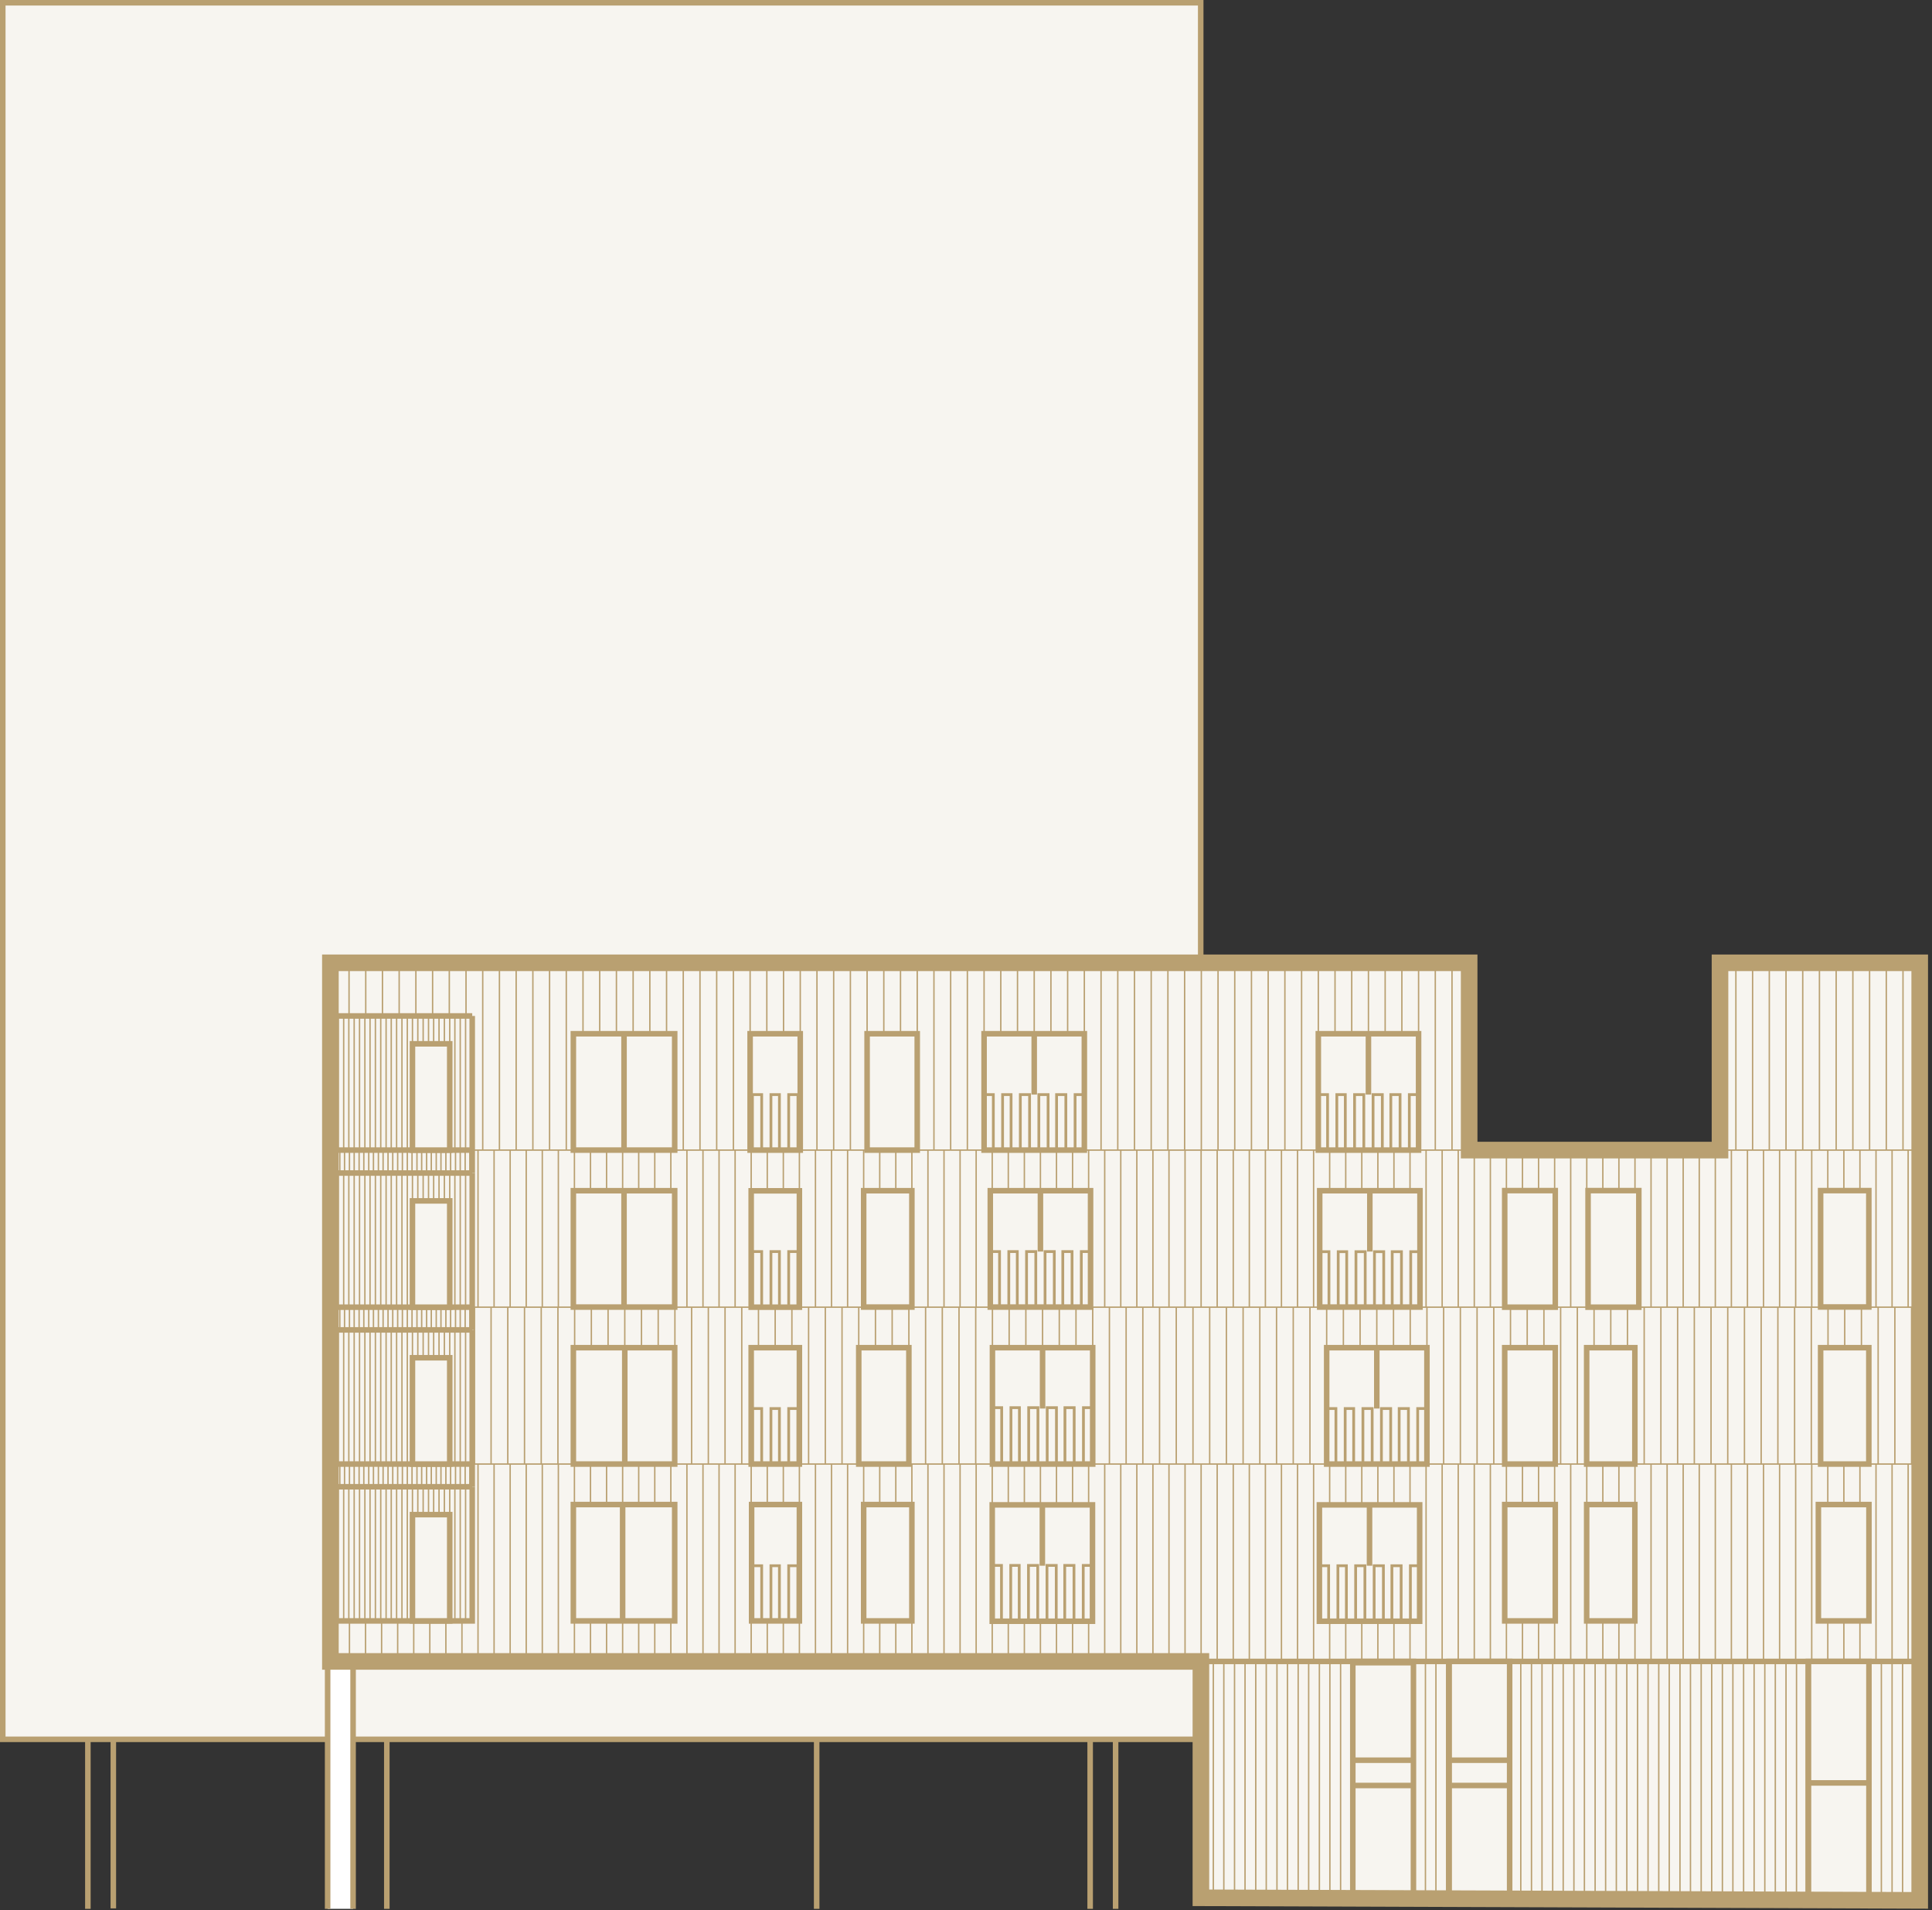 <?xml version="1.0" encoding="UTF-8"?>
<svg width="349px" height="345px" viewBox="0 0 349 345" version="1.1" xmlns="http://www.w3.org/2000/svg" xmlns:xlink="http://www.w3.org/1999/xlink">
    <rect x="0" y="0" width="349" height="345" fill="#333333" stroke="none"/>
    <title>184107F0-584F-4C0F-9521-CB7C2F546353</title>
    <g id="Page-1" stroke="none" stroke-width="1" fill="none" fill-rule="evenodd">
        <g id="tutuvustus" transform="translate(-205, -2302)">
            <g id="duo-maja" transform="translate(205, 2302)">
                <polygon id="Fill-1" fill="#FFFFFF" points="0.5 0.5 0.5 34.464 0.5 76.509 0.5 198.7 0.5 268.073 0.5 314.125 216.898 314.125 216.898 300.057 216.898 268.073 216.898 173.886 216.898 103.837 216.898 34.464 216.898 0.5"></polygon>
                <path d="M201.525,344.743 L201.525,314.125 L201.525,344.743 Z" id="Fill-2" fill="#FFFFFF"></path>
                <polygon id="Fill-3" fill="#B9A071" points="201.026 344.743 202.026 344.743 202.026 314.125 201.026 314.125"></polygon>
                <path d="M196.926,344.743 L196.926,314.125 L196.926,344.743 Z" id="Fill-4" fill="#FFFFFF"></path>
                <polygon id="Fill-5" fill="#B9A071" points="196.427 344.743 197.427 344.743 197.427 314.125 196.427 314.125"></polygon>
                <path d="M20.472,344.659 L20.472,314.126 L20.472,344.659 Z" id="Fill-6" fill="#FFFFFF"></path>
                <polygon id="Fill-7" fill="#B9A071" points="19.972 344.658 20.972 344.658 20.972 314.125 19.972 314.125"></polygon>
                <path d="M15.873,344.743 L15.873,314.125 L15.873,344.743 Z" id="Fill-8" fill="#FFFFFF"></path>
                <polygon id="Fill-9" fill="#B9A071" points="15.373 344.743 16.373 344.743 16.373 314.125 15.373 314.125"></polygon>
                <path d="M69.874,344.743 L69.874,314.125 L69.874,344.743 Z" id="Fill-10" fill="#FFFFFF"></path>
                <polygon id="Fill-11" fill="#B9A071" points="69.374 344.743 70.374 344.743 70.374 314.125 69.374 314.125"></polygon>
                <path d="M147.524,344.743 L147.524,314.125 L147.524,344.743 Z" id="Fill-12" fill="#FFFFFF"></path>
                <polygon id="Fill-13" fill="#B9A071" points="147.024 344.743 148.025 344.743 148.025 314.125 147.024 314.125"></polygon>
                <polygon id="Fill-14" fill="#F7F5F0" points="0.5 0.5 0.5 34.464 0.5 76.509 0.5 268.073 0.5 314.125 216.898 314.125 216.898 300.057 216.898 173.886 216.898 103.837 216.898 34.464 216.898 0.5"></polygon>
                <polygon id="Fill-15" fill="#B9A071" points="0 0 0 314.626 217.398 314.626 217.398 300.057 216.398 300.057 216.398 313.626 1 313.626 1 1 216.398 1 216.398 173.886 217.398 173.886 217.398 0"></polygon>
                <polygon id="Fill-16" fill="#FFFFFF" points="59.183 344.743 63.782 344.743 63.782 300.057 59.183 300.057"></polygon>
                <polygon id="Fill-17" fill="#B9A071" points="58.684 299.558 58.684 344.743 59.684 344.743 59.684 300.558 63.283 300.558 63.283 344.743 64.283 344.743 64.283 299.558"></polygon>
                <polygon id="Fill-18" fill="#F7F5F0" points="346.781 300.057 346.781 343.211 216.933 342.746 216.933 300.057 59.684 300.057 59.684 173.886 265.389 173.886 265.389 207.712 310.704 207.712 310.704 173.886 346.781 173.886"></polygon>
                <path d="M309.204,172.386 L309.204,206.212 L266.889,206.212 L266.889,172.386 L58.183,172.386 L58.183,301.558 L215.433,301.558 L215.433,344.241 L348.281,344.716 L348.281,172.386 L309.204,172.386 Z M312.204,209.212 L312.204,175.386 L345.281,175.386 L345.281,341.706 L218.433,341.252 L218.433,298.558 L61.184,298.558 L61.184,175.386 L263.889,175.386 L263.889,209.212 L312.204,209.212 Z" id="Fill-19" fill="#B9A071"></path>
                <path d="M103.68,243.396 L103.93,243.396 L103.93,236.082 L103.68,236.082 L103.68,243.396 Z M106.698,243.396 L106.948,243.396 L106.948,236.082 L106.698,236.082 L106.698,243.396 Z M109.718,243.396 L109.968,243.396 L109.968,236.082 L109.718,236.082 L109.718,243.396 Z M112.736,243.396 L112.986,243.396 L112.986,236.082 L112.736,236.082 L112.736,243.396 Z M115.755,243.396 L116.005,243.396 L116.005,236.082 L115.755,236.082 L115.755,243.396 Z M118.773,243.396 L119.023,243.396 L119.023,236.082 L118.773,236.082 L118.773,243.396 Z M136.887,243.396 L137.137,243.396 L137.137,236.082 L136.887,236.082 L136.887,243.396 Z M139.905,243.396 L140.155,243.396 L140.155,236.082 L139.905,236.082 L139.905,243.396 Z M142.924,243.396 L143.174,243.396 L143.174,236.082 L142.924,236.082 L142.924,243.396 Z M158.019,243.396 L158.269,243.396 L158.269,236.082 L158.019,236.082 L158.019,243.396 Z M161.037,243.396 L161.287,243.396 L161.287,236.082 L161.037,236.082 L161.037,243.396 Z M164.056,243.396 L164.306,243.396 L164.306,236.082 L164.056,236.082 L164.056,243.396 Z M179.15,243.396 L179.4,243.396 L179.4,236.082 L179.15,236.082 L179.15,243.396 Z M182.169,243.396 L182.419,243.396 L182.419,236.082 L182.169,236.082 L182.169,243.396 Z M185.187,243.396 L185.437,243.396 L185.437,236.082 L185.187,236.082 L185.187,243.396 Z M188.207,243.396 L188.457,243.396 L188.457,236.082 L188.207,236.082 L188.207,243.396 Z M191.226,243.396 L191.476,243.396 L191.476,236.082 L191.226,236.082 L191.226,243.396 Z M194.244,243.396 L194.494,243.396 L194.494,236.082 L194.244,236.082 L194.244,243.396 Z M239.526,243.396 L239.776,243.396 L239.776,236.082 L239.526,236.082 L239.526,243.396 Z M242.545,243.396 L242.795,243.396 L242.795,236.082 L242.545,236.082 L242.545,243.396 Z M245.564,243.396 L245.814,243.396 L245.814,236.082 L245.564,236.082 L245.564,243.396 Z M248.583,243.396 L248.833,243.396 L248.833,236.082 L248.583,236.082 L248.583,243.396 Z M251.602,243.396 L251.852,243.396 L251.852,236.082 L251.602,236.082 L251.602,243.396 Z M254.62,243.396 L254.87,243.396 L254.87,236.082 L254.62,236.082 L254.62,243.396 Z M272.733,243.396 L272.983,243.396 L272.983,236.082 L272.733,236.082 L272.733,243.396 Z M275.752,243.396 L276.002,243.396 L276.002,236.082 L275.752,236.082 L275.752,243.396 Z M85.566,264.412 L85.816,264.412 L85.816,236.082 L85.566,236.082 L85.566,264.412 Z M88.586,264.412 L88.836,264.412 L88.836,236.082 L88.586,236.082 L88.586,264.412 Z M91.604,264.412 L91.854,264.412 L91.854,236.082 L91.604,236.082 L91.604,264.412 Z M94.623,264.412 L94.873,264.412 L94.873,236.082 L94.623,236.082 L94.623,264.412 Z M97.642,264.412 L97.892,264.412 L97.892,236.082 L97.642,236.082 L97.642,264.412 Z M100.661,264.412 L100.911,264.412 L100.911,236.082 L100.661,236.082 L100.661,264.412 Z M121.793,264.412 L122.043,264.412 L122.043,236.082 L121.793,236.082 L121.793,264.412 Z M124.812,264.412 L125.062,264.412 L125.062,236.082 L124.812,236.082 L124.812,264.412 Z M127.83,264.412 L128.08,264.412 L128.08,236.082 L127.83,236.082 L127.83,264.412 Z M130.849,264.412 L131.099,264.412 L131.099,236.082 L130.849,236.082 L130.849,264.412 Z M133.868,264.412 L134.118,264.412 L134.118,236.082 L133.868,236.082 L133.868,264.412 Z M145.943,264.412 L146.193,264.412 L146.193,236.082 L145.943,236.082 L145.943,264.412 Z M148.962,264.412 L149.212,264.412 L149.212,236.082 L148.962,236.082 L148.962,264.412 Z M151.98,264.412 L152.23,264.412 L152.23,236.082 L151.98,236.082 L151.98,264.412 Z M155,264.412 L155.25,264.412 L155.25,236.082 L155,236.082 L155,264.412 Z M167.075,264.412 L167.325,264.412 L167.325,236.082 L167.075,236.082 L167.075,264.412 Z M170.094,264.412 L170.344,264.412 L170.344,236.082 L170.094,236.082 L170.094,264.412 Z M173.112,264.412 L173.362,264.412 L173.362,236.082 L173.112,236.082 L173.112,264.412 Z M176.131,264.412 L176.381,264.412 L176.381,236.082 L176.131,236.082 L176.131,264.412 Z M197.263,264.412 L197.513,264.412 L197.513,236.082 L197.263,236.082 L197.263,264.412 Z M200.282,264.412 L200.532,264.412 L200.532,236.082 L200.282,236.082 L200.282,264.412 Z M203.301,264.412 L203.551,264.412 L203.551,236.082 L203.301,236.082 L203.301,264.412 Z M206.319,264.412 L206.569,264.412 L206.569,236.082 L206.319,236.082 L206.319,264.412 Z M209.338,264.412 L209.588,264.412 L209.588,236.082 L209.338,236.082 L209.338,264.412 Z M212.357,264.412 L212.607,264.412 L212.607,236.082 L212.357,236.082 L212.357,264.412 Z M215.376,264.412 L215.626,264.412 L215.626,236.082 L215.376,236.082 L215.376,264.412 Z M218.395,264.412 L218.645,264.412 L218.645,236.082 L218.395,236.082 L218.395,264.412 Z M221.413,264.412 L221.663,264.412 L221.663,236.082 L221.413,236.082 L221.413,264.412 Z M224.433,264.412 L224.683,264.412 L224.683,236.082 L224.433,236.082 L224.433,264.412 Z M227.451,264.412 L227.701,264.412 L227.701,236.082 L227.451,236.082 L227.451,264.412 Z M230.47,264.412 L230.72,264.412 L230.72,236.082 L230.47,236.082 L230.47,264.412 Z M233.489,264.412 L233.739,264.412 L233.739,236.082 L233.489,236.082 L233.489,264.412 Z M236.508,264.412 L236.758,264.412 L236.758,236.082 L236.508,236.082 L236.508,264.412 Z M257.64,264.412 L257.89,264.412 L257.89,236.082 L257.64,236.082 L257.64,264.412 Z M260.658,264.412 L260.908,264.412 L260.908,236.082 L260.658,236.082 L260.658,264.412 Z M263.677,264.412 L263.927,264.412 L263.927,236.082 L263.677,236.082 L263.677,264.412 Z M266.695,264.412 L266.945,264.412 L266.945,236.082 L266.695,236.082 L266.695,264.412 Z M269.715,264.412 L269.965,264.412 L269.965,236.082 L269.715,236.082 L269.715,264.412 Z M216.932,300.182 L346.781,300.182 L346.781,299.932 L216.932,299.932 L216.932,300.182 Z" id="Fill-20" fill="#B9A071"></path>
                <path d="M103.641,215.027 L103.891,215.027 L103.891,207.712 L103.641,207.712 L103.641,215.027 Z M106.544,215.027 L106.794,215.027 L106.794,207.712 L106.544,207.712 L106.544,215.027 Z M109.446,215.027 L109.696,215.027 L109.696,207.712 L109.446,207.712 L109.446,215.027 Z M112.349,215.027 L112.599,215.027 L112.599,207.712 L112.349,207.712 L112.349,215.027 Z M115.252,215.027 L115.502,215.027 L115.502,207.712 L115.252,207.712 L115.252,215.027 Z M118.154,215.027 L118.404,215.027 L118.404,207.712 L118.154,207.712 L118.154,215.027 Z M121.058,215.027 L121.308,215.027 L121.308,207.712 L121.058,207.712 L121.058,215.027 Z M138.474,215.027 L138.724,215.027 L138.724,207.712 L138.474,207.712 L138.474,215.027 Z M141.376,215.027 L141.626,215.027 L141.626,207.712 L141.376,207.712 L141.376,215.027 Z M144.279,215.027 L144.529,215.027 L144.529,207.712 L144.279,207.712 L144.279,215.027 Z M158.792,215.027 L159.042,215.027 L159.042,207.712 L158.792,207.712 L158.792,215.027 Z M161.695,215.027 L161.945,215.027 L161.945,207.712 L161.695,207.712 L161.695,215.027 Z M164.598,215.027 L164.848,215.027 L164.848,207.712 L164.598,207.712 L164.598,215.027 Z M179.111,215.027 L179.361,215.027 L179.361,207.712 L179.111,207.712 L179.111,215.027 Z M182.014,215.027 L182.264,215.027 L182.264,207.712 L182.014,207.712 L182.014,215.027 Z M184.917,215.027 L185.167,215.027 L185.167,207.712 L184.917,207.712 L184.917,215.027 Z M187.819,215.027 L188.069,215.027 L188.069,207.712 L187.819,207.712 L187.819,215.027 Z M190.723,215.027 L190.973,215.027 L190.973,207.712 L190.723,207.712 L190.723,215.027 Z M193.625,215.027 L193.875,215.027 L193.875,207.712 L193.625,207.712 L193.625,215.027 Z M196.527,215.027 L196.777,215.027 L196.777,207.712 L196.527,207.712 L196.527,215.027 Z M86.225,236.082 L86.475,236.082 L86.475,207.712 L86.225,207.712 L86.225,236.082 Z M89.127,236.082 L89.377,236.082 L89.377,207.712 L89.127,207.712 L89.127,236.082 Z M92.03,236.082 L92.28,236.082 L92.28,207.712 L92.03,207.712 L92.03,236.082 Z M94.933,236.082 L95.183,236.082 L95.183,207.712 L94.933,207.712 L94.933,236.082 Z M97.836,236.082 L98.086,236.082 L98.086,207.712 L97.836,207.712 L97.836,236.082 Z M100.738,236.082 L100.988,236.082 L100.988,207.712 L100.738,207.712 L100.738,236.082 Z M123.96,236.082 L124.21,236.082 L124.21,207.712 L123.96,207.712 L123.96,236.082 Z M126.862,236.082 L127.112,236.082 L127.112,207.712 L126.862,207.712 L126.862,236.082 Z M129.766,236.082 L130.016,236.082 L130.016,207.712 L129.766,207.712 L129.766,236.082 Z M132.668,236.082 L132.918,236.082 L132.918,207.712 L132.668,207.712 L132.668,236.082 Z M135.57,236.082 L135.82,236.082 L135.82,207.712 L135.57,207.712 L135.57,236.082 Z M147.182,236.082 L147.432,236.082 L147.432,207.712 L147.182,207.712 L147.182,236.082 Z M150.084,236.082 L150.334,236.082 L150.334,207.712 L150.084,207.712 L150.084,236.082 Z M152.987,236.082 L153.237,236.082 L153.237,207.712 L152.987,207.712 L152.987,236.082 Z M155.89,236.082 L156.14,236.082 L156.14,207.712 L155.89,207.712 L155.89,236.082 Z M167.501,236.082 L167.751,236.082 L167.751,207.712 L167.501,207.712 L167.501,236.082 Z M170.403,236.082 L170.653,236.082 L170.653,207.712 L170.403,207.712 L170.403,236.082 Z M173.306,236.082 L173.556,236.082 L173.556,207.712 L173.306,207.712 L173.306,236.082 Z M176.209,236.082 L176.459,236.082 L176.459,207.712 L176.209,207.712 L176.209,236.082 Z M199.431,236.082 L199.681,236.082 L199.681,207.712 L199.431,207.712 L199.431,236.082 Z M202.333,236.082 L202.583,236.082 L202.583,207.712 L202.333,207.712 L202.333,236.082 Z M278.771,243.396 L279.021,243.396 L279.021,236.082 L278.771,236.082 L278.771,243.396 Z M287.827,243.396 L288.077,243.396 L288.077,236.082 L287.827,236.082 L287.827,243.396 Z M290.847,243.396 L291.097,243.396 L291.097,236.082 L290.847,236.082 L290.847,243.396 Z M293.865,243.396 L294.115,243.396 L294.115,236.082 L293.865,236.082 L293.865,243.396 Z M330.091,243.396 L330.341,243.396 L330.341,236.082 L330.091,236.082 L330.091,243.396 Z M333.109,243.396 L333.359,243.396 L333.359,236.082 L333.109,236.082 L333.109,243.396 Z M336.129,243.396 L336.379,243.396 L336.379,236.082 L336.129,236.082 L336.129,243.396 Z M281.79,264.412 L282.04,264.412 L282.04,236.082 L281.79,236.082 L281.79,264.412 Z M284.809,264.412 L285.059,264.412 L285.059,236.082 L284.809,236.082 L284.809,264.412 Z M296.884,264.412 L297.134,264.412 L297.134,236.082 L296.884,236.082 L296.884,264.412 Z M299.902,264.412 L300.152,264.412 L300.152,236.082 L299.902,236.082 L299.902,264.412 Z M302.922,264.412 L303.172,264.412 L303.172,236.082 L302.922,236.082 L302.922,264.412 Z M305.94,264.412 L306.19,264.412 L306.19,236.082 L305.94,236.082 L305.94,264.412 Z M308.959,264.412 L309.209,264.412 L309.209,236.082 L308.959,236.082 L308.959,264.412 Z M311.979,264.412 L312.229,264.412 L312.229,236.082 L311.979,236.082 L311.979,264.412 Z M314.997,264.412 L315.247,264.412 L315.247,236.082 L314.997,236.082 L314.997,264.412 Z M318.016,264.412 L318.266,264.412 L318.266,236.082 L318.016,236.082 L318.016,264.412 Z M321.034,264.412 L321.284,264.412 L321.284,236.082 L321.034,236.082 L321.034,264.412 Z M324.054,264.412 L324.304,264.412 L324.304,236.082 L324.054,236.082 L324.054,264.412 Z M327.072,264.412 L327.322,264.412 L327.322,236.082 L327.072,236.082 L327.072,264.412 Z M339.147,264.412 L339.397,264.412 L339.397,236.082 L339.147,236.082 L339.147,264.412 Z M342.166,264.412 L342.416,264.412 L342.416,236.082 L342.166,236.082 L342.166,264.412 Z M345.186,264.412 L345.436,264.412 L345.436,236.082 L345.186,236.082 L345.186,264.412 Z" id="Fill-21" fill="#B9A071"></path>
                <path d="M59.907,183.485 L60.157,183.485 L60.157,174.815 L59.907,174.815 L59.907,183.485 Z M62.926,183.485 L63.176,183.485 L63.176,174.815 L62.926,174.815 L62.926,183.485 Z M65.944,183.485 L66.194,183.485 L66.194,174.815 L65.944,174.815 L65.944,183.485 Z M68.963,183.485 L69.213,183.485 L69.213,174.815 L68.963,174.815 L68.963,183.485 Z M71.982,183.485 L72.232,183.485 L72.232,174.815 L71.982,174.815 L71.982,183.485 Z M75.001,183.485 L75.251,183.485 L75.251,174.815 L75.001,174.815 L75.001,183.485 Z M78.02,183.485 L78.27,183.485 L78.27,174.815 L78.02,174.815 L78.02,183.485 Z M81.038,183.485 L81.288,183.485 L81.288,174.815 L81.038,174.815 L81.038,183.485 Z M84.058,183.485 L84.308,183.485 L84.308,174.815 L84.058,174.815 L84.058,183.485 Z M87.076,207.712 L87.326,207.712 L87.326,174.815 L87.076,174.815 L87.076,207.712 Z M90.095,207.712 L90.345,207.712 L90.345,174.815 L90.095,174.815 L90.095,207.712 Z M93.114,207.712 L93.364,207.712 L93.364,174.815 L93.114,174.815 L93.114,207.712 Z M96.133,207.712 L96.383,207.712 L96.383,174.815 L96.133,174.815 L96.133,207.712 Z M99.151,207.712 L99.401,207.712 L99.401,174.815 L99.151,174.815 L99.151,207.712 Z M102.17,207.712 L102.42,207.712 L102.42,174.815 L102.17,174.815 L102.17,207.712 Z M240.068,215.027 L240.318,215.027 L240.318,207.712 L240.068,207.712 L240.068,215.027 Z M242.971,215.027 L243.221,215.027 L243.221,207.712 L242.971,207.712 L242.971,215.027 Z M245.874,215.027 L246.124,215.027 L246.124,207.712 L245.874,207.712 L245.874,215.027 Z M248.776,215.027 L249.026,215.027 L249.026,207.712 L248.776,207.712 L248.776,215.027 Z M251.679,215.027 L251.929,215.027 L251.929,207.712 L251.679,207.712 L251.679,215.027 Z M254.582,215.027 L254.832,215.027 L254.832,207.712 L254.582,207.712 L254.582,215.027 Z M271.998,215.027 L272.248,215.027 L272.248,207.712 L271.998,207.712 L271.998,215.027 Z M274.9,215.027 L275.15,215.027 L275.15,207.712 L274.9,207.712 L274.9,215.027 Z M277.804,215.027 L278.054,215.027 L278.054,207.712 L277.804,207.712 L277.804,215.027 Z M280.706,215.027 L280.956,215.027 L280.956,207.712 L280.706,207.712 L280.706,215.027 Z M289.414,215.027 L289.664,215.027 L289.664,207.712 L289.414,207.712 L289.414,215.027 Z M292.317,215.027 L292.567,215.027 L292.567,207.712 L292.317,207.712 L292.317,215.027 Z M295.22,215.027 L295.47,215.027 L295.47,207.712 L295.22,207.712 L295.22,215.027 Z M330.053,215.027 L330.303,215.027 L330.303,207.712 L330.053,207.712 L330.053,215.027 Z M332.955,215.027 L333.205,215.027 L333.205,207.712 L332.955,207.712 L332.955,215.027 Z M335.857,215.027 L336.107,215.027 L336.107,207.712 L335.857,207.712 L335.857,215.027 Z M346.781,236.207 L85.305,236.207 L85.305,235.957 L205.235,235.957 L205.235,207.712 L205.485,207.712 L205.485,235.957 L208.139,235.957 L208.139,207.712 L208.389,207.712 L208.389,235.957 L211.041,235.957 L211.041,207.712 L211.291,207.712 L211.291,235.957 L213.944,235.957 L213.944,207.712 L214.194,207.712 L214.194,235.957 L216.847,235.957 L216.847,207.712 L217.097,207.712 L217.097,235.957 L219.749,235.957 L219.749,207.712 L219.999,207.712 L219.999,235.957 L222.652,235.957 L222.652,207.712 L222.902,207.712 L222.902,235.957 L225.555,235.957 L225.555,207.712 L225.805,207.712 L225.805,235.957 L228.457,235.957 L228.457,207.712 L228.707,207.712 L228.707,235.957 L231.36,235.957 L231.36,207.712 L231.61,207.712 L231.61,235.957 L234.263,235.957 L234.263,207.712 L234.513,207.712 L234.513,235.957 L237.166,235.957 L237.166,207.712 L237.416,207.712 L237.416,235.957 L257.484,235.957 L257.484,207.712 L257.734,207.712 L257.734,235.957 L260.388,235.957 L260.388,207.712 L260.638,207.712 L260.638,235.957 L263.29,235.957 L263.29,207.712 L263.54,207.712 L263.54,235.957 L266.192,235.957 L266.192,207.712 L266.442,207.712 L266.442,235.957 L269.096,235.957 L269.096,207.712 L269.346,207.712 L269.346,235.957 L283.609,235.957 L283.609,207.712 L283.859,207.712 L283.859,235.957 L286.512,235.957 L286.512,207.712 L286.762,207.712 L286.762,235.957 L298.122,235.957 L298.122,207.712 L298.372,207.712 L298.372,235.957 L301.025,235.957 L301.025,207.712 L301.275,207.712 L301.275,235.957 L303.928,235.957 L303.928,207.712 L304.178,207.712 L304.178,235.957 L306.831,235.957 L306.831,207.712 L307.081,207.712 L307.081,235.957 L309.733,235.957 L309.733,207.712 L309.983,207.712 L309.983,235.957 L312.636,235.957 L312.636,207.712 L312.886,207.712 L312.886,235.957 L315.539,235.957 L315.539,207.712 L315.789,207.712 L315.789,235.957 L318.441,235.957 L318.441,207.712 L318.691,207.712 L318.691,235.957 L321.344,235.957 L321.344,207.712 L321.594,207.712 L321.594,235.957 L324.247,235.957 L324.247,207.712 L324.497,207.712 L324.497,235.957 L327.149,235.957 L327.149,207.712 L327.399,207.712 L327.399,235.957 L338.761,235.957 L338.761,207.712 L339.011,207.712 L339.011,235.957 L341.663,235.957 L341.663,207.712 L341.913,207.712 L341.913,235.957 L344.565,235.957 L344.565,207.712 L344.815,207.712 L344.815,235.957 L346.781,235.957 L346.781,236.207 Z" id="Fill-22" fill="#B9A071"></path>
                <path d="M340.743,207.713 L340.743,174.815 M343.762,207.713 L343.762,174.815 M346.781,207.713 L346.781,174.815 M105.314,186.696 L105.314,174.815 M108.333,186.696 L108.333,174.815 M111.352,186.696 L111.352,174.815 M114.37,186.696 L114.37,174.815 M117.389,186.696 L117.389,174.815 M120.408,186.696 L120.408,174.815 M123.427,207.713 L123.427,174.815 M126.446,207.713 L126.446,174.815 M129.464,207.713 L129.464,174.815 M132.483,207.713 L132.483,174.815 M135.502,207.713 L135.502,174.815 M138.521,186.696 L138.521,174.815 M141.54,186.696 L141.54,174.815 M144.559,186.696 L144.559,174.815 M147.577,207.713 L147.577,174.815 M150.596,207.713 L150.596,174.815 M153.615,207.713 L153.615,174.815 M156.634,186.696 L156.634,174.815 M159.653,186.696 L159.653,174.815 M162.671,186.696 L162.671,174.815 M165.69,207.713 L165.69,174.815 M168.709,207.713 L168.709,174.815 M171.728,207.713 L171.728,174.815 M174.747,207.713 L174.747,174.815 M177.766,207.713 L177.766,174.815 M180.784,186.696 L180.784,174.815 M183.803,186.696 L183.803,174.815 M186.822,186.696 L186.822,174.815 M189.841,186.696 L189.841,174.815 M192.86,186.696 L192.86,174.815 M195.878,186.696 L195.878,174.815 M198.897,207.713 L198.897,174.815 M201.916,207.713 L201.916,174.815 M204.935,207.713 L204.935,174.815 M207.954,207.713 L207.954,174.815 M210.973,207.713 L210.973,174.815 M213.991,207.713 L213.991,174.815 M217.01,207.713 L217.01,174.815 M220.029,207.713 L220.029,174.815 M223.048,207.713 L223.048,174.815 M226.067,207.713 L226.067,174.815 M229.085,207.713 L229.085,174.815 M232.104,207.713 L232.104,174.815 M235.123,207.713 L235.123,174.815 M238.142,186.696 L238.142,174.815 M241.161,186.696 L241.161,174.815 M244.179,186.696 L244.179,174.815 M247.198,186.696 L247.198,174.815 M250.217,186.696 L250.217,174.815 M253.236,186.696 L253.236,174.815 M256.255,207.713 L256.255,174.815 M259.274,207.713 L259.274,174.815 M262.292,207.713 L262.292,174.815 M310.704,207.713 L310.704,173.565 M313.574,207.713 L313.574,174.815 M316.592,207.713 L316.592,174.815 M319.611,207.713 L319.611,174.815 M322.63,207.713 L322.63,174.815 M325.649,207.713 L325.649,174.815 M328.668,207.713 L328.668,174.815 M331.687,207.713 L331.687,174.815 M334.705,207.713 L334.705,174.815 M337.724,207.713 L337.724,174.815" id="Stroke-23" stroke="#B9A071" stroke-width="0.25"></path>
                <path d="M60.022,197.688 L60.272,197.688 L60.272,183.484 L60.022,183.484 L60.022,197.688 Z M60.99,197.688 L61.24,197.688 L61.24,183.484 L60.99,183.484 L60.99,197.688 Z M61.958,197.688 L62.208,197.688 L62.208,183.484 L61.958,183.484 L61.958,197.688 Z M60.022,207.712 L60.272,207.712 L60.272,197.688 L60.022,197.688 L60.022,207.712 Z M60.99,207.712 L61.24,207.712 L61.24,197.688 L60.99,197.688 L60.99,207.712 Z M85.304,207.837 L346.781,207.837 L346.781,207.587 L85.304,207.587 L85.304,207.837 Z M60.371,211.854 L60.621,211.854 L60.621,207.712 L60.371,207.712 L60.371,211.854 Z M61.262,211.854 L61.512,211.854 L61.512,207.712 L61.262,207.712 L61.262,211.854 Z M62.363,211.854 L62.113,211.854 L62.113,207.712 L61.958,207.712 L61.958,197.688 L62.208,197.688 L62.208,207.712 L62.363,207.712 L62.363,211.854 Z M63.003,211.854 L63.253,211.854 L63.253,207.712 L63.003,207.712 L63.003,211.854 Z M63.854,211.854 L64.104,211.854 L64.104,207.712 L63.854,207.712 L63.854,211.854 Z M64.745,211.854 L64.995,211.854 L64.995,207.712 L64.745,207.712 L64.745,211.854 Z M65.596,211.854 L65.846,211.854 L65.846,207.712 L65.596,207.712 L65.596,211.854 Z M66.486,211.854 L66.736,211.854 L66.736,207.712 L66.486,207.712 L66.486,211.854 Z M67.338,211.854 L67.588,211.854 L67.588,207.712 L67.338,207.712 L67.338,211.854 Z M68.228,211.854 L68.478,211.854 L68.478,207.712 L68.228,207.712 L68.228,211.854 Z M69.079,211.854 L69.329,211.854 L69.329,207.712 L69.079,207.712 L69.079,211.854 Z M69.97,211.854 L70.22,211.854 L70.22,207.712 L69.97,207.712 L69.97,211.854 Z M70.821,211.854 L71.071,211.854 L71.071,207.712 L70.821,207.712 L70.821,211.854 Z M71.711,211.854 L71.961,211.854 L71.961,207.712 L71.711,207.712 L71.711,211.854 Z M72.563,211.854 L72.813,211.854 L72.813,207.712 L72.563,207.712 L72.563,211.854 Z M73.453,211.854 L73.703,211.854 L73.703,207.712 L73.453,207.712 L73.453,211.854 Z M74.305,211.854 L74.555,211.854 L74.555,207.712 L74.305,207.712 L74.305,211.854 Z M75.194,211.854 L75.444,211.854 L75.444,207.712 L75.194,207.712 L75.194,211.854 Z M76.046,211.854 L76.296,211.854 L76.296,207.712 L76.046,207.712 L76.046,211.854 Z M76.936,211.854 L77.186,211.854 L77.186,207.712 L76.936,207.712 L76.936,211.854 Z M77.787,211.854 L78.037,211.854 L78.037,207.712 L77.787,207.712 L77.787,211.854 Z M78.678,211.854 L78.928,211.854 L78.928,207.712 L78.678,207.712 L78.678,211.854 Z M79.529,211.854 L79.779,211.854 L79.779,207.712 L79.529,207.712 L79.529,211.854 Z M80.419,211.854 L80.669,211.854 L80.669,207.712 L80.419,207.712 L80.419,211.854 Z M81.271,211.854 L81.521,211.854 L81.521,207.712 L81.271,207.712 L81.271,211.854 Z M82.161,211.854 L82.411,211.854 L82.411,207.712 L82.161,207.712 L82.161,211.854 Z M83.013,211.854 L83.263,211.854 L83.263,207.712 L83.013,207.712 L83.013,211.854 Z M83.902,211.854 L84.152,211.854 L84.152,207.712 L83.902,207.712 L83.902,211.854 Z M84.754,211.854 L85.004,211.854 L85.004,207.712 L84.754,207.712 L84.754,211.854 Z M60.022,226.019 L60.272,226.019 L60.272,211.854 L60.022,211.854 L60.022,226.019 Z M60.99,226.019 L61.24,226.019 L61.24,211.854 L60.99,211.854 L60.99,226.019 Z M60.022,236.082 L60.272,236.082 L60.272,226.019 L60.022,226.019 L60.022,236.082 Z M60.99,236.082 L61.24,236.082 L61.24,226.019 L60.99,226.019 L60.99,236.082 Z M60.371,240.184 L60.621,240.184 L60.621,236.082 L60.371,236.082 L60.371,240.184 Z M61.262,240.184 L61.512,240.184 L61.512,236.082 L61.262,236.082 L61.262,240.184 Z M62.113,240.184 L62.363,240.184 L62.363,236.082 L62.113,236.082 L62.113,240.184 Z M63.003,240.184 L63.253,240.184 L63.253,236.082 L63.003,236.082 L63.003,240.184 Z M63.854,240.184 L64.104,240.184 L64.104,236.082 L63.854,236.082 L63.854,240.184 Z M64.745,240.184 L64.995,240.184 L64.995,236.082 L64.745,236.082 L64.745,240.184 Z M65.596,240.184 L65.846,240.184 L65.846,236.082 L65.596,236.082 L65.596,240.184 Z M66.486,240.184 L66.736,240.184 L66.736,236.082 L66.486,236.082 L66.486,240.184 Z M67.338,240.184 L67.588,240.184 L67.588,236.082 L67.338,236.082 L67.338,240.184 Z M68.228,240.184 L68.478,240.184 L68.478,236.082 L68.228,236.082 L68.228,240.184 Z M69.079,240.184 L69.329,240.184 L69.329,236.082 L69.079,236.082 L69.079,240.184 Z M69.97,240.184 L70.22,240.184 L70.22,236.082 L69.97,236.082 L69.97,240.184 Z M70.821,240.184 L71.071,240.184 L71.071,236.082 L70.821,236.082 L70.821,240.184 Z M71.711,240.184 L71.961,240.184 L71.961,236.082 L71.711,236.082 L71.711,240.184 Z M72.563,240.184 L72.813,240.184 L72.813,236.082 L72.563,236.082 L72.563,240.184 Z M73.453,240.184 L73.703,240.184 L73.703,236.082 L73.453,236.082 L73.453,240.184 Z M74.305,240.184 L74.555,240.184 L74.555,236.082 L74.305,236.082 L74.305,240.184 Z M75.194,240.184 L75.444,240.184 L75.444,236.082 L75.194,236.082 L75.194,240.184 Z M76.046,240.184 L76.296,240.184 L76.296,236.082 L76.046,236.082 L76.046,240.184 Z M76.936,240.184 L77.186,240.184 L77.186,236.082 L76.936,236.082 L76.936,240.184 Z M77.787,240.184 L78.037,240.184 L78.037,236.082 L77.787,236.082 L77.787,240.184 Z M78.678,240.184 L78.928,240.184 L78.928,236.082 L78.678,236.082 L78.678,240.184 Z M79.529,240.184 L79.779,240.184 L79.779,236.082 L79.529,236.082 L79.529,240.184 Z M80.419,240.184 L80.669,240.184 L80.669,236.082 L80.419,236.082 L80.419,240.184 Z M81.271,240.184 L81.521,240.184 L81.521,236.082 L81.271,236.082 L81.271,240.184 Z M82.161,240.184 L82.411,240.184 L82.411,236.082 L82.161,236.082 L82.161,240.184 Z M83.013,240.184 L83.263,240.184 L83.263,236.082 L83.013,236.082 L83.013,240.184 Z M83.902,240.184 L84.152,240.184 L84.152,236.082 L83.902,236.082 L83.902,240.184 Z M84.754,240.184 L85.004,240.184 L85.004,236.082 L84.754,236.082 L84.754,240.184 Z M60.022,264.412 L60.272,264.412 L60.272,240.184 L60.022,240.184 L60.022,264.412 Z M60.99,264.412 L61.24,264.412 L61.24,240.184 L60.99,240.184 L60.99,264.412 Z M85.304,264.537 L346.781,264.537 L346.781,264.287 L85.304,264.287 L85.304,264.537 Z M60.371,268.514 L60.621,268.514 L60.621,264.411 L60.371,264.411 L60.371,268.514 Z M61.262,268.514 L61.512,268.514 L61.512,264.411 L61.262,264.411 L61.262,268.514 Z M62.363,268.514 L62.113,268.514 L62.113,264.412 L61.958,264.412 L61.958,254.349 L62.208,254.349 L62.208,264.412 L62.363,264.412 L62.363,268.514 Z M63.003,268.514 L63.253,268.514 L63.253,264.411 L63.003,264.411 L63.003,268.514 Z M63.854,268.514 L64.104,268.514 L64.104,264.411 L63.854,264.411 L63.854,268.514 Z M64.745,268.514 L64.995,268.514 L64.995,264.411 L64.745,264.411 L64.745,268.514 Z M65.596,268.514 L65.846,268.514 L65.846,264.411 L65.596,264.411 L65.596,268.514 Z M66.486,268.514 L66.736,268.514 L66.736,264.411 L66.486,264.411 L66.486,268.514 Z M67.338,268.514 L67.588,268.514 L67.588,264.411 L67.338,264.411 L67.338,268.514 Z M68.228,268.514 L68.478,268.514 L68.478,264.411 L68.228,264.411 L68.228,268.514 Z M69.079,268.514 L69.329,268.514 L69.329,264.411 L69.079,264.411 L69.079,268.514 Z M69.97,268.514 L70.22,268.514 L70.22,264.411 L69.97,264.411 L69.97,268.514 Z M70.821,268.514 L71.071,268.514 L71.071,264.411 L70.821,264.411 L70.821,268.514 Z M71.711,268.514 L71.961,268.514 L71.961,264.411 L71.711,264.411 L71.711,268.514 Z M72.563,268.514 L72.813,268.514 L72.813,264.411 L72.563,264.411 L72.563,268.514 Z M73.453,268.514 L73.703,268.514 L73.703,264.411 L73.453,264.411 L73.453,268.514 Z M74.305,268.514 L74.555,268.514 L74.555,264.411 L74.305,264.411 L74.305,268.514 Z M75.194,268.514 L75.444,268.514 L75.444,264.411 L75.194,264.411 L75.194,268.514 Z M76.046,268.514 L76.296,268.514 L76.296,264.411 L76.046,264.411 L76.046,268.514 Z M76.936,268.514 L77.186,268.514 L77.186,264.411 L76.936,264.411 L76.936,268.514 Z M77.787,268.514 L78.037,268.514 L78.037,264.411 L77.787,264.411 L77.787,268.514 Z M78.678,268.514 L78.928,268.514 L78.928,264.411 L78.678,264.411 L78.678,268.514 Z M79.529,268.514 L79.779,268.514 L79.779,264.411 L79.529,264.411 L79.529,268.514 Z M80.419,268.514 L80.669,268.514 L80.669,264.411 L80.419,264.411 L80.419,268.514 Z M81.271,268.514 L81.521,268.514 L81.521,264.411 L81.271,264.411 L81.271,268.514 Z M82.161,268.514 L82.411,268.514 L82.411,264.411 L82.161,264.411 L82.161,268.514 Z M83.013,268.514 L83.263,268.514 L83.263,264.411 L83.013,264.411 L83.013,268.514 Z M83.902,268.514 L84.152,268.514 L84.152,264.411 L83.902,264.411 L83.902,268.514 Z M84.754,268.514 L85.004,268.514 L85.004,264.411 L84.754,264.411 L84.754,268.514 Z M60.022,292.742 L60.272,292.742 L60.272,268.514 L60.022,268.514 L60.022,292.742 Z M60.99,292.742 L61.24,292.742 L61.24,268.514 L60.99,268.514 L60.99,292.742 Z M61.958,292.742 L62.208,292.742 L62.208,268.514 L61.958,268.514 L61.958,292.742 Z M63.003,300.057 L63.253,300.057 L63.253,292.742 L63.003,292.742 L63.003,300.057 Z M65.905,300.057 L66.155,300.057 L66.155,292.742 L65.905,292.742 L65.905,300.057 Z M68.809,300.057 L69.059,300.057 L69.059,292.742 L68.809,292.742 L68.809,300.057 Z M71.711,300.057 L71.961,300.057 L71.961,292.742 L71.711,292.742 L71.711,300.057 Z M74.614,300.057 L74.864,300.057 L74.864,292.742 L74.614,292.742 L74.614,300.057 Z M77.517,300.057 L77.767,300.057 L77.767,292.742 L77.517,292.742 L77.517,300.057 Z M80.419,300.057 L80.669,300.057 L80.669,292.742 L80.419,292.742 L80.419,300.057 Z M83.322,300.057 L83.572,300.057 L83.572,292.742 L83.322,292.742 L83.322,300.057 Z" id="Fill-24" fill="#B9A071"></path>
                <path d="M62.887,197.688 L63.137,197.688 L63.137,183.484 L62.887,183.484 L62.887,197.688 Z M63.854,197.688 L64.104,197.688 L64.104,183.484 L63.854,183.484 L63.854,197.688 Z M64.822,197.688 L65.072,197.688 L65.072,183.484 L64.822,183.484 L64.822,197.688 Z M65.79,197.688 L66.04,197.688 L66.04,183.484 L65.79,183.484 L65.79,197.688 Z M66.719,197.688 L66.969,197.688 L66.969,183.484 L66.719,183.484 L66.719,197.688 Z M67.687,197.688 L67.937,197.688 L67.937,183.484 L67.687,183.484 L67.687,197.688 Z M68.653,197.688 L68.903,197.688 L68.903,183.484 L68.653,183.484 L68.653,197.688 Z M69.621,197.688 L69.871,197.688 L69.871,183.484 L69.621,183.484 L69.621,197.688 Z M70.55,197.688 L70.8,197.688 L70.8,183.484 L70.55,183.484 L70.55,197.688 Z M71.518,197.688 L71.768,197.688 L71.768,183.484 L71.518,183.484 L71.518,197.688 Z M72.485,197.688 L72.735,197.688 L72.735,183.484 L72.485,183.484 L72.485,197.688 Z M73.453,197.688 L73.703,197.688 L73.703,183.484 L73.453,183.484 L73.453,197.688 Z M74.382,197.688 L74.632,197.688 L74.632,183.484 L74.382,183.484 L74.382,197.688 Z M75.35,197.688 L75.6,197.688 L75.6,183.484 L75.35,183.484 L75.35,197.688 Z M76.316,197.688 L76.566,197.688 L76.566,183.484 L76.316,183.484 L76.316,197.688 Z M77.284,197.688 L77.534,197.688 L77.534,183.484 L77.284,183.484 L77.284,197.688 Z M62.887,207.712 L63.137,207.712 L63.137,197.688 L62.887,197.688 L62.887,207.712 Z M63.854,207.712 L64.104,207.712 L64.104,197.688 L63.854,197.688 L63.854,207.712 Z M64.822,207.712 L65.072,207.712 L65.072,197.688 L64.822,197.688 L64.822,207.712 Z M65.79,207.712 L66.04,207.712 L66.04,197.688 L65.79,197.688 L65.79,207.712 Z M66.719,207.712 L66.969,207.712 L66.969,197.688 L66.719,197.688 L66.719,207.712 Z M67.687,207.712 L67.937,207.712 L67.937,197.688 L67.687,197.688 L67.687,207.712 Z M68.653,207.712 L68.903,207.712 L68.903,197.688 L68.653,197.688 L68.653,207.712 Z M69.621,207.712 L69.871,207.712 L69.871,197.688 L69.621,197.688 L69.621,207.712 Z M70.55,207.712 L70.8,207.712 L70.8,197.688 L70.55,197.688 L70.55,207.712 Z M71.518,207.712 L71.768,207.712 L71.768,197.688 L71.518,197.688 L71.518,207.712 Z M72.485,207.712 L72.735,207.712 L72.735,197.688 L72.485,197.688 L72.485,207.712 Z M73.453,207.712 L73.703,207.712 L73.703,197.688 L73.453,197.688 L73.453,207.712 Z M74.382,207.712 L74.632,207.712 L74.632,197.688 L74.382,197.688 L74.382,207.712 Z M75.35,207.712 L75.6,207.712 L75.6,197.688 L75.35,197.688 L75.35,207.712 Z M76.316,207.712 L76.566,207.712 L76.566,197.688 L76.316,197.688 L76.316,207.712 Z M77.284,207.712 L77.534,207.712 L77.534,197.688 L77.284,197.688 L77.284,207.712 Z M61.958,226.019 L62.208,226.019 L62.208,211.854 L61.958,211.854 L61.958,226.019 Z M62.887,226.019 L63.137,226.019 L63.137,211.854 L62.887,211.854 L62.887,226.019 Z M63.854,226.019 L64.104,226.019 L64.104,211.854 L63.854,211.854 L63.854,226.019 Z M64.822,226.019 L65.072,226.019 L65.072,211.854 L64.822,211.854 L64.822,226.019 Z M65.79,226.019 L66.04,226.019 L66.04,211.854 L65.79,211.854 L65.79,226.019 Z M66.719,226.019 L66.969,226.019 L66.969,211.854 L66.719,211.854 L66.719,226.019 Z M67.687,226.019 L67.937,226.019 L67.937,211.854 L67.687,211.854 L67.687,226.019 Z M68.653,226.019 L68.903,226.019 L68.903,211.854 L68.653,211.854 L68.653,226.019 Z M69.621,226.019 L69.871,226.019 L69.871,211.854 L69.621,211.854 L69.621,226.019 Z M70.55,226.019 L70.8,226.019 L70.8,211.854 L70.55,211.854 L70.55,226.019 Z M71.518,226.019 L71.768,226.019 L71.768,211.854 L71.518,211.854 L71.518,226.019 Z M72.485,226.019 L72.735,226.019 L72.735,211.854 L72.485,211.854 L72.485,226.019 Z M73.453,226.019 L73.703,226.019 L73.703,211.854 L73.453,211.854 L73.453,226.019 Z M74.382,226.019 L74.632,226.019 L74.632,211.854 L74.382,211.854 L74.382,226.019 Z M75.35,226.019 L75.6,226.019 L75.6,211.854 L75.35,211.854 L75.35,226.019 Z M76.316,226.019 L76.566,226.019 L76.566,211.854 L76.316,211.854 L76.316,226.019 Z M61.958,236.082 L62.208,236.082 L62.208,226.019 L61.958,226.019 L61.958,236.082 Z M62.887,236.082 L63.137,236.082 L63.137,226.019 L62.887,226.019 L62.887,236.082 Z M63.854,236.082 L64.104,236.082 L64.104,226.019 L63.854,226.019 L63.854,236.082 Z M64.822,236.082 L65.072,236.082 L65.072,226.019 L64.822,226.019 L64.822,236.082 Z M65.79,236.082 L66.04,236.082 L66.04,226.019 L65.79,226.019 L65.79,236.082 Z M66.719,236.082 L66.969,236.082 L66.969,226.019 L66.719,226.019 L66.719,236.082 Z M67.687,236.082 L67.937,236.082 L67.937,226.019 L67.687,226.019 L67.687,236.082 Z M68.653,236.082 L68.903,236.082 L68.903,226.019 L68.653,226.019 L68.653,236.082 Z M69.621,236.082 L69.871,236.082 L69.871,226.019 L69.621,226.019 L69.621,236.082 Z M70.55,236.082 L70.8,236.082 L70.8,226.019 L70.55,226.019 L70.55,236.082 Z M71.518,236.082 L71.768,236.082 L71.768,226.019 L71.518,226.019 L71.518,236.082 Z M72.485,236.082 L72.735,236.082 L72.735,226.019 L72.485,226.019 L72.485,236.082 Z M73.453,236.082 L73.703,236.082 L73.703,226.019 L73.453,226.019 L73.453,236.082 Z M74.382,236.082 L74.632,236.082 L74.632,226.019 L74.382,226.019 L74.382,236.082 Z M75.35,236.082 L75.6,236.082 L75.6,226.019 L75.35,226.019 L75.35,236.082 Z M76.316,236.082 L76.566,236.082 L76.566,226.019 L76.316,226.019 L76.316,236.082 Z M61.958,254.349 L62.208,254.349 L62.208,240.183 L61.958,240.183 L61.958,254.349 Z M62.887,264.412 L63.137,264.412 L63.137,240.184 L62.887,240.184 L62.887,264.412 Z M63.854,264.412 L64.104,264.412 L64.104,240.184 L63.854,240.184 L63.854,264.412 Z M64.822,264.412 L65.072,264.412 L65.072,240.184 L64.822,240.184 L64.822,264.412 Z M65.79,264.412 L66.04,264.412 L66.04,240.184 L65.79,240.184 L65.79,264.412 Z M66.719,264.412 L66.969,264.412 L66.969,240.184 L66.719,240.184 L66.719,264.412 Z M67.687,264.412 L67.937,264.412 L67.937,240.184 L67.687,240.184 L67.687,264.412 Z M68.653,264.412 L68.903,264.412 L68.903,240.184 L68.653,240.184 L68.653,264.412 Z M69.621,264.412 L69.871,264.412 L69.871,240.184 L69.621,240.184 L69.621,264.412 Z M70.55,264.412 L70.8,264.412 L70.8,240.184 L70.55,240.184 L70.55,264.412 Z M71.518,264.412 L71.768,264.412 L71.768,240.184 L71.518,240.184 L71.518,264.412 Z M72.485,264.412 L72.735,264.412 L72.735,240.184 L72.485,240.184 L72.485,264.412 Z M73.453,264.412 L73.703,264.412 L73.703,240.184 L73.453,240.184 L73.453,264.412 Z M74.382,264.412 L74.632,264.412 L74.632,240.184 L74.382,240.184 L74.382,264.412 Z M75.35,264.412 L75.6,264.412 L75.6,240.184 L75.35,240.184 L75.35,264.412 Z M76.316,264.412 L76.566,264.412 L76.566,240.184 L76.316,240.184 L76.316,264.412 Z M77.284,264.412 L77.534,264.412 L77.534,254.349 L77.284,254.349 L77.284,264.412 Z M62.887,292.742 L63.137,292.742 L63.137,268.514 L62.887,268.514 L62.887,292.742 Z M63.854,292.742 L64.104,292.742 L64.104,268.514 L63.854,268.514 L63.854,292.742 Z M64.822,292.742 L65.072,292.742 L65.072,268.514 L64.822,268.514 L64.822,292.742 Z M65.79,292.742 L66.04,292.742 L66.04,268.514 L65.79,268.514 L65.79,292.742 Z M66.719,292.742 L66.969,292.742 L66.969,268.514 L66.719,268.514 L66.719,292.742 Z M67.687,292.742 L67.937,292.742 L67.937,268.514 L67.687,268.514 L67.687,292.742 Z M68.653,292.742 L68.903,292.742 L68.903,268.514 L68.653,268.514 L68.653,292.742 Z M69.621,292.742 L69.871,292.742 L69.871,268.514 L69.621,268.514 L69.621,292.742 Z M70.55,292.742 L70.8,292.742 L70.8,268.514 L70.55,268.514 L70.55,292.742 Z M71.518,292.742 L71.768,292.742 L71.768,268.514 L71.518,268.514 L71.518,292.742 Z M72.485,292.742 L72.735,292.742 L72.735,268.514 L72.485,268.514 L72.485,292.742 Z M73.453,292.742 L73.703,292.742 L73.703,268.514 L73.453,268.514 L73.453,292.742 Z M74.382,292.742 L74.632,292.742 L74.632,268.514 L74.382,268.514 L74.382,292.742 Z M75.35,292.742 L75.6,292.742 L75.6,268.514 L75.35,268.514 L75.35,292.742 Z M76.316,292.742 L76.566,292.742 L76.566,268.514 L76.316,268.514 L76.316,292.742 Z M77.284,292.742 L77.534,292.742 L77.534,268.514 L77.284,268.514 L77.284,292.742 Z" id="Fill-25" fill="#B9A071"></path>
                <path d="M78.213,197.688 L78.463,197.688 L78.463,183.484 L78.213,183.484 L78.213,197.688 Z M79.181,197.688 L79.431,197.688 L79.431,183.484 L79.181,183.484 L79.181,197.688 Z M80.148,197.688 L80.398,197.688 L80.398,183.484 L80.148,183.484 L80.148,197.688 Z M81.116,197.688 L81.366,197.688 L81.366,183.484 L81.116,183.484 L81.116,197.688 Z M82.045,197.688 L82.295,197.688 L82.295,183.484 L82.045,183.484 L82.045,197.688 Z M83.013,197.688 L83.263,197.688 L83.263,183.484 L83.013,183.484 L83.013,197.688 Z M83.979,197.688 L84.229,197.688 L84.229,183.484 L83.979,183.484 L83.979,197.688 Z M78.213,207.712 L78.463,207.712 L78.463,197.688 L78.213,197.688 L78.213,207.712 Z M79.181,207.712 L79.431,207.712 L79.431,197.688 L79.181,197.688 L79.181,207.712 Z M80.148,207.712 L80.398,207.712 L80.398,197.688 L80.148,197.688 L80.148,207.712 Z M81.116,207.712 L81.366,207.712 L81.366,197.688 L81.116,197.688 L81.116,207.712 Z M82.045,207.712 L82.295,207.712 L82.295,197.688 L82.045,197.688 L82.045,207.712 Z M83.013,207.712 L83.263,207.712 L83.263,197.688 L83.013,197.688 L83.013,207.712 Z M83.979,207.712 L84.229,207.712 L84.229,197.688 L83.979,197.688 L83.979,207.712 Z M84.947,207.712 L85.197,207.712 L85.197,197.688 L84.947,197.688 L84.947,207.712 Z M77.284,226.019 L77.534,226.019 L77.534,211.854 L77.284,211.854 L77.284,226.019 Z M78.213,226.019 L78.463,226.019 L78.463,211.854 L78.213,211.854 L78.213,226.019 Z M79.181,226.019 L79.431,226.019 L79.431,211.854 L79.181,211.854 L79.181,226.019 Z M80.148,226.019 L80.398,226.019 L80.398,211.854 L80.148,211.854 L80.148,226.019 Z M81.116,226.019 L81.366,226.019 L81.366,211.854 L81.116,211.854 L81.116,226.019 Z M82.045,226.019 L82.295,226.019 L82.295,211.854 L82.045,211.854 L82.045,226.019 Z M83.013,226.019 L83.263,226.019 L83.263,211.854 L83.013,211.854 L83.013,226.019 Z M83.979,226.019 L84.229,226.019 L84.229,211.854 L83.979,211.854 L83.979,226.019 Z M84.947,226.019 L85.197,226.019 L85.197,211.854 L84.947,211.854 L84.947,226.019 Z M77.284,236.082 L77.534,236.082 L77.534,226.019 L77.284,226.019 L77.284,236.082 Z M78.213,236.082 L78.463,236.082 L78.463,226.019 L78.213,226.019 L78.213,236.082 Z M79.181,236.082 L79.431,236.082 L79.431,226.019 L79.181,226.019 L79.181,236.082 Z M80.148,236.082 L80.398,236.082 L80.398,226.019 L80.148,226.019 L80.148,236.082 Z M81.116,236.082 L81.366,236.082 L81.366,226.019 L81.116,226.019 L81.116,236.082 Z M82.045,236.082 L82.295,236.082 L82.295,226.019 L82.045,226.019 L82.045,236.082 Z M83.013,236.082 L83.263,236.082 L83.263,226.019 L83.013,226.019 L83.013,236.082 Z M83.979,236.082 L84.229,236.082 L84.229,226.019 L83.979,226.019 L83.979,236.082 Z M84.947,236.082 L85.197,236.082 L85.197,226.019 L84.947,226.019 L84.947,236.082 Z M77.284,254.349 L77.534,254.349 L77.534,240.183 L77.284,240.183 L77.284,254.349 Z M78.213,264.412 L78.463,264.412 L78.463,240.184 L78.213,240.184 L78.213,264.412 Z M79.181,264.412 L79.431,264.412 L79.431,240.184 L79.181,240.184 L79.181,264.412 Z M80.148,264.412 L80.398,264.412 L80.398,240.184 L80.148,240.184 L80.148,264.412 Z M81.116,264.412 L81.366,264.412 L81.366,240.184 L81.116,240.184 L81.116,264.412 Z M82.045,264.412 L82.295,264.412 L82.295,240.184 L82.045,240.184 L82.045,264.412 Z M83.013,264.412 L83.263,264.412 L83.263,240.184 L83.013,240.184 L83.013,264.412 Z M83.979,264.412 L84.229,264.412 L84.229,240.184 L83.979,240.184 L83.979,264.412 Z M84.947,264.412 L85.197,264.412 L85.197,240.184 L84.947,240.184 L84.947,264.412 Z M78.213,292.742 L78.463,292.742 L78.463,268.514 L78.213,268.514 L78.213,292.742 Z M79.181,292.742 L79.431,292.742 L79.431,268.514 L79.181,268.514 L79.181,292.742 Z M80.148,292.742 L80.398,292.742 L80.398,268.514 L80.148,268.514 L80.148,292.742 Z M81.116,292.742 L81.366,292.742 L81.366,268.514 L81.116,268.514 L81.116,292.742 Z M82.045,292.742 L82.295,292.742 L82.295,268.514 L82.045,268.514 L82.045,292.742 Z M83.013,292.742 L83.263,292.742 L83.263,268.514 L83.013,268.514 L83.013,292.742 Z M83.979,292.742 L84.229,292.742 L84.229,268.514 L83.979,268.514 L83.979,292.742 Z M84.947,292.742 L85.197,292.742 L85.197,268.514 L84.947,268.514 L84.947,292.742 Z" id="Fill-26" fill="#B9A071"></path>
                <path d="M104.072,207.212 L121.379,207.212 L121.379,187.197 L104.072,187.197 L104.072,207.212 Z M103.072,208.212 L122.379,208.212 L122.379,186.197 L103.072,186.197 L103.072,208.212 Z" id="Fill-27" fill="#B9A071"></path>
                <path d="M104.072,292.242 L121.379,292.242 L121.379,272.226 L104.072,272.226 L104.072,292.242 Z M103.072,293.242 L122.379,293.242 L122.379,271.226 L103.072,271.226 L103.072,293.242 Z" id="Fill-28" fill="#B9A071"></path>
                <path d="M136.002,207.213 L144.059,207.213 L144.059,187.197 L136.002,187.197 L136.002,207.213 Z M135.002,208.213 L145.059,208.213 L145.059,186.197 L135.002,186.197 L135.002,208.213 Z" id="Fill-29" fill="#B9A071"></path>
                <path d="M136.273,292.242 L143.904,292.242 L143.904,272.226 L136.273,272.226 L136.273,292.242 Z M135.273,293.242 L144.904,293.242 L144.904,271.226 L135.273,271.226 L135.273,293.242 Z" id="Fill-30" fill="#B9A071"></path>
                <path d="M156.515,292.242 L164.223,292.242 L164.223,272.226 L156.515,272.226 L156.515,292.242 Z M155.515,293.242 L165.223,293.242 L165.223,271.226 L155.515,271.226 L155.515,293.242 Z" id="Fill-31" fill="#B9A071"></path>
                <path d="M155.625,263.912 L163.681,263.912 L163.681,243.896 L155.625,243.896 L155.625,263.912 Z M154.625,264.912 L164.681,264.912 L164.681,242.896 L154.625,242.896 L154.625,264.912 Z" id="Fill-32" fill="#B9A071"></path>
                <path d="M157.134,207.213 L165.191,207.213 L165.191,187.197 L157.134,187.197 L157.134,207.213 Z M156.133,208.213 L166.19,208.213 L166.19,186.197 L156.133,186.197 L156.133,208.213 Z" id="Fill-33" fill="#B9A071"></path>
                <path d="M156.515,235.562 L164.223,235.562 L164.223,215.546 L156.515,215.546 L156.515,235.562 Z M155.515,236.562 L165.223,236.562 L165.223,214.546 L155.515,214.546 L155.515,236.562 Z" id="Fill-34" fill="#B9A071"></path>
                <path d="M272.313,235.582 L280.447,235.582 L280.447,215.527 L272.313,215.527 L272.313,235.582 Z M271.313,236.582 L281.447,236.582 L281.447,214.527 L271.313,214.527 L271.313,236.582 Z" id="Fill-35" fill="#B9A071"></path>
                <path d="M272.313,263.912 L280.447,263.912 L280.447,243.896 L272.313,243.896 L272.313,263.912 Z M271.313,264.912 L281.447,264.912 L281.447,242.896 L271.313,242.896 L271.313,264.912 Z" id="Fill-36" fill="#B9A071"></path>
                <path d="M328.975,292.242 L337.109,292.242 L337.109,272.226 L328.975,272.226 L328.975,292.242 Z M327.974,293.242 L338.108,293.242 L338.108,271.226 L327.974,271.226 L327.974,293.242 Z" id="Fill-37" fill="#B9A071"></path>
                <path d="M244.873,342.556 L254.826,342.556 L254.826,300.557 L244.873,300.557 L244.873,342.556 Z M243.873,343.556 L255.826,343.556 L255.826,299.557 L243.873,299.557 L243.873,343.556 Z" id="Fill-38" fill="#B9A071"></path>
                <path d="M262.251,342.556 L272.204,342.556 L272.204,300.557 L262.251,300.557 L262.251,342.556 Z M261.251,343.556 L273.204,343.556 L273.204,299.557 L261.251,299.557 L261.251,343.556 Z" id="Fill-39" fill="#B9A071"></path>
                <path d="M327.155,342.556 L337.108,342.556 L337.108,300.557 L327.155,300.557 L327.155,342.556 Z M326.155,343.556 L338.108,343.556 L338.108,299.557 L326.155,299.557 L326.155,343.556 Z" id="Fill-40" fill="#B9A071"></path>
                <path d="M103.641,271.727 L103.891,271.727 L103.891,264.412 L103.641,264.412 L103.641,271.727 Z M106.544,271.727 L106.794,271.727 L106.794,264.412 L106.544,264.412 L106.544,271.727 Z M109.446,271.727 L109.696,271.727 L109.696,264.412 L109.446,264.412 L109.446,271.727 Z M112.349,271.727 L112.599,271.727 L112.599,264.412 L112.349,264.412 L112.349,271.727 Z M115.252,271.727 L115.502,271.727 L115.502,264.412 L115.252,264.412 L115.252,271.727 Z M118.154,271.727 L118.404,271.727 L118.404,264.412 L118.154,264.412 L118.154,271.727 Z M121.058,271.727 L121.308,271.727 L121.308,264.412 L121.058,264.412 L121.058,271.727 Z M138.474,271.727 L138.724,271.727 L138.724,264.412 L138.474,264.412 L138.474,271.727 Z M141.376,271.727 L141.626,271.727 L141.626,264.412 L141.376,264.412 L141.376,271.727 Z M144.279,271.727 L144.529,271.727 L144.529,264.412 L144.279,264.412 L144.279,271.727 Z M158.792,271.727 L159.042,271.727 L159.042,264.412 L158.792,264.412 L158.792,271.727 Z M161.695,271.727 L161.945,271.727 L161.945,264.412 L161.695,264.412 L161.695,271.727 Z M164.598,271.727 L164.848,271.727 L164.848,264.412 L164.598,264.412 L164.598,271.727 Z M179.111,271.727 L179.361,271.727 L179.361,264.412 L179.111,264.412 L179.111,271.727 Z M182.014,271.727 L182.264,271.727 L182.264,264.412 L182.014,264.412 L182.014,271.727 Z M184.917,271.727 L185.167,271.727 L185.167,264.412 L184.917,264.412 L184.917,271.727 Z M187.819,271.727 L188.069,271.727 L188.069,264.412 L187.819,264.412 L187.819,271.727 Z M190.723,271.727 L190.973,271.727 L190.973,264.412 L190.723,264.412 L190.723,271.727 Z M193.625,271.727 L193.875,271.727 L193.875,264.412 L193.625,264.412 L193.625,271.727 Z M196.527,271.727 L196.777,271.727 L196.777,264.412 L196.527,264.412 L196.527,271.727 Z M86.225,300.057 L86.475,300.057 L86.475,264.411 L86.225,264.411 L86.225,300.057 Z M89.127,300.057 L89.377,300.057 L89.377,264.411 L89.127,264.411 L89.127,300.057 Z M92.03,300.057 L92.28,300.057 L92.28,264.411 L92.03,264.411 L92.03,300.057 Z M94.933,300.057 L95.183,300.057 L95.183,264.411 L94.933,264.411 L94.933,300.057 Z M97.836,300.057 L98.086,300.057 L98.086,264.411 L97.836,264.411 L97.836,300.057 Z M100.738,300.057 L100.988,300.057 L100.988,264.411 L100.738,264.411 L100.738,300.057 Z M103.641,300.057 L103.891,300.057 L103.891,292.742 L103.641,292.742 L103.641,300.057 Z M106.544,300.057 L106.794,300.057 L106.794,292.742 L106.544,292.742 L106.544,300.057 Z M109.446,300.057 L109.696,300.057 L109.696,292.742 L109.446,292.742 L109.446,300.057 Z M112.349,300.057 L112.599,300.057 L112.599,292.742 L112.349,292.742 L112.349,300.057 Z M115.252,300.057 L115.502,300.057 L115.502,292.742 L115.252,292.742 L115.252,300.057 Z M118.154,300.057 L118.404,300.057 L118.404,292.742 L118.154,292.742 L118.154,300.057 Z M121.058,300.057 L121.308,300.057 L121.308,292.742 L121.058,292.742 L121.058,300.057 Z M123.96,300.057 L124.21,300.057 L124.21,264.411 L123.96,264.411 L123.96,300.057 Z M126.862,300.057 L127.112,300.057 L127.112,264.411 L126.862,264.411 L126.862,300.057 Z M129.766,300.057 L130.016,300.057 L130.016,264.411 L129.766,264.411 L129.766,300.057 Z M132.668,300.057 L132.918,300.057 L132.918,264.411 L132.668,264.411 L132.668,300.057 Z M135.57,300.057 L135.82,300.057 L135.82,264.411 L135.57,264.411 L135.57,300.057 Z M138.474,300.057 L138.724,300.057 L138.724,292.742 L138.474,292.742 L138.474,300.057 Z M141.376,300.057 L141.626,300.057 L141.626,292.742 L141.376,292.742 L141.376,300.057 Z M144.279,300.057 L144.529,300.057 L144.529,292.742 L144.279,292.742 L144.279,300.057 Z M147.182,300.057 L147.432,300.057 L147.432,264.411 L147.182,264.411 L147.182,300.057 Z M150.084,300.057 L150.334,300.057 L150.334,264.411 L150.084,264.411 L150.084,300.057 Z M152.987,300.057 L153.237,300.057 L153.237,264.411 L152.987,264.411 L152.987,300.057 Z M155.89,300.057 L156.14,300.057 L156.14,264.411 L155.89,264.411 L155.89,300.057 Z M158.792,300.057 L159.042,300.057 L159.042,292.742 L158.792,292.742 L158.792,300.057 Z M161.695,300.057 L161.945,300.057 L161.945,292.742 L161.695,292.742 L161.695,300.057 Z M164.598,300.057 L164.848,300.057 L164.848,292.742 L164.598,292.742 L164.598,300.057 Z M167.501,300.057 L167.751,300.057 L167.751,264.411 L167.501,264.411 L167.501,300.057 Z M170.403,300.057 L170.653,300.057 L170.653,264.411 L170.403,264.411 L170.403,300.057 Z M173.306,300.057 L173.556,300.057 L173.556,264.411 L173.306,264.411 L173.306,300.057 Z M176.209,300.057 L176.459,300.057 L176.459,264.411 L176.209,264.411 L176.209,300.057 Z M179.111,300.057 L179.361,300.057 L179.361,292.742 L179.111,292.742 L179.111,300.057 Z M182.014,300.057 L182.264,300.057 L182.264,292.742 L182.014,292.742 L182.014,300.057 Z M184.917,300.057 L185.167,300.057 L185.167,292.742 L184.917,292.742 L184.917,300.057 Z M187.819,300.057 L188.069,300.057 L188.069,292.742 L187.819,292.742 L187.819,300.057 Z M190.723,300.057 L190.973,300.057 L190.973,292.742 L190.723,292.742 L190.723,300.057 Z M193.625,300.057 L193.875,300.057 L193.875,292.742 L193.625,292.742 L193.625,300.057 Z M196.527,300.057 L196.777,300.057 L196.777,292.742 L196.527,292.742 L196.527,300.057 Z M199.431,300.057 L199.681,300.057 L199.681,264.411 L199.431,264.411 L199.431,300.057 Z M202.333,300.057 L202.583,300.057 L202.583,264.411 L202.333,264.411 L202.333,300.057 Z M205.235,300.057 L205.485,300.057 L205.485,264.411 L205.235,264.411 L205.235,300.057 Z M208.139,300.057 L208.389,300.057 L208.389,264.411 L208.139,264.411 L208.139,300.057 Z M211.041,300.057 L211.291,300.057 L211.291,264.411 L211.041,264.411 L211.041,300.057 Z M213.944,300.057 L214.194,300.057 L214.194,264.411 L213.944,264.411 L213.944,300.057 Z" id="Fill-41" fill="#B9A071"></path>
                <path d="M240.068,271.727 L240.318,271.727 L240.318,264.412 L240.068,264.412 L240.068,271.727 Z M242.971,271.727 L243.221,271.727 L243.221,264.412 L242.971,264.412 L242.971,271.727 Z M245.874,271.727 L246.124,271.727 L246.124,264.412 L245.874,264.412 L245.874,271.727 Z M248.776,271.727 L249.026,271.727 L249.026,264.412 L248.776,264.412 L248.776,271.727 Z M251.679,271.727 L251.929,271.727 L251.929,264.412 L251.679,264.412 L251.679,271.727 Z M254.582,271.727 L254.832,271.727 L254.832,264.412 L254.582,264.412 L254.582,271.727 Z M271.998,271.727 L272.248,271.727 L272.248,264.412 L271.998,264.412 L271.998,271.727 Z M274.9,271.727 L275.15,271.727 L275.15,264.412 L274.9,264.412 L274.9,271.727 Z M277.804,271.727 L278.054,271.727 L278.054,264.412 L277.804,264.412 L277.804,271.727 Z M280.706,271.727 L280.956,271.727 L280.956,264.412 L280.706,264.412 L280.706,271.727 Z M289.414,271.727 L289.664,271.727 L289.664,264.412 L289.414,264.412 L289.414,271.727 Z M292.317,271.727 L292.567,271.727 L292.567,264.412 L292.317,264.412 L292.317,271.727 Z M295.22,271.727 L295.47,271.727 L295.47,264.412 L295.22,264.412 L295.22,271.727 Z M330.053,271.727 L330.303,271.727 L330.303,264.412 L330.053,264.412 L330.053,271.727 Z M332.955,271.727 L333.205,271.727 L333.205,264.412 L332.955,264.412 L332.955,271.727 Z M335.857,271.727 L336.107,271.727 L336.107,264.412 L335.857,264.412 L335.857,271.727 Z M216.847,300.057 L217.097,300.057 L217.097,264.411 L216.847,264.411 L216.847,300.057 Z M219.749,300.057 L219.999,300.057 L219.999,264.411 L219.749,264.411 L219.749,300.057 Z M222.652,300.057 L222.902,300.057 L222.902,264.411 L222.652,264.411 L222.652,300.057 Z M225.555,300.057 L225.805,300.057 L225.805,264.411 L225.555,264.411 L225.555,300.057 Z M228.457,300.057 L228.707,300.057 L228.707,264.411 L228.457,264.411 L228.457,300.057 Z M231.36,300.057 L231.61,300.057 L231.61,264.411 L231.36,264.411 L231.36,300.057 Z M234.263,300.057 L234.513,300.057 L234.513,264.411 L234.263,264.411 L234.263,300.057 Z M237.166,300.057 L237.416,300.057 L237.416,264.411 L237.166,264.411 L237.166,300.057 Z M240.068,300.057 L240.318,300.057 L240.318,292.742 L240.068,292.742 L240.068,300.057 Z M242.971,300.057 L243.221,300.057 L243.221,292.742 L242.971,292.742 L242.971,300.057 Z M245.874,300.057 L246.124,300.057 L246.124,292.742 L245.874,292.742 L245.874,300.057 Z M248.776,300.057 L249.026,300.057 L249.026,292.742 L248.776,292.742 L248.776,300.057 Z M251.679,300.057 L251.929,300.057 L251.929,292.742 L251.679,292.742 L251.679,300.057 Z M254.582,300.057 L254.832,300.057 L254.832,292.742 L254.582,292.742 L254.582,300.057 Z M257.484,300.057 L257.734,300.057 L257.734,264.411 L257.484,264.411 L257.484,300.057 Z M260.388,300.057 L260.638,300.057 L260.638,264.411 L260.388,264.411 L260.388,300.057 Z M263.29,300.057 L263.54,300.057 L263.54,264.411 L263.29,264.411 L263.29,300.057 Z M266.192,300.057 L266.442,300.057 L266.442,264.411 L266.192,264.411 L266.192,300.057 Z M269.096,300.057 L269.346,300.057 L269.346,264.411 L269.096,264.411 L269.096,300.057 Z M271.998,300.057 L272.248,300.057 L272.248,292.742 L271.998,292.742 L271.998,300.057 Z M274.9,300.057 L275.15,300.057 L275.15,292.742 L274.9,292.742 L274.9,300.057 Z M277.804,300.057 L278.054,300.057 L278.054,292.742 L277.804,292.742 L277.804,300.057 Z M280.706,300.057 L280.956,300.057 L280.956,292.742 L280.706,292.742 L280.706,300.057 Z M283.609,300.057 L283.859,300.057 L283.859,264.411 L283.609,264.411 L283.609,300.057 Z M286.512,300.057 L286.762,300.057 L286.762,264.411 L286.512,264.411 L286.512,300.057 Z M289.414,300.057 L289.664,300.057 L289.664,292.742 L289.414,292.742 L289.414,300.057 Z M292.317,300.057 L292.567,300.057 L292.567,292.742 L292.317,292.742 L292.317,300.057 Z M295.22,300.057 L295.47,300.057 L295.47,292.742 L295.22,292.742 L295.22,300.057 Z M298.122,300.057 L298.372,300.057 L298.372,264.411 L298.122,264.411 L298.122,300.057 Z M301.025,300.057 L301.275,300.057 L301.275,264.411 L301.025,264.411 L301.025,300.057 Z M303.928,300.057 L304.178,300.057 L304.178,264.411 L303.928,264.411 L303.928,300.057 Z M306.831,300.057 L307.081,300.057 L307.081,264.411 L306.831,264.411 L306.831,300.057 Z M309.733,300.057 L309.983,300.057 L309.983,264.411 L309.733,264.411 L309.733,300.057 Z M312.636,300.057 L312.886,300.057 L312.886,264.411 L312.636,264.411 L312.636,300.057 Z M315.539,300.057 L315.789,300.057 L315.789,264.411 L315.539,264.411 L315.539,300.057 Z M318.441,300.057 L318.691,300.057 L318.691,264.411 L318.441,264.411 L318.441,300.057 Z M321.344,300.057 L321.594,300.057 L321.594,264.411 L321.344,264.411 L321.344,300.057 Z M324.247,300.057 L324.497,300.057 L324.497,264.411 L324.247,264.411 L324.247,300.057 Z M327.149,300.057 L327.399,300.057 L327.399,264.411 L327.149,264.411 L327.149,300.057 Z M330.053,300.057 L330.303,300.057 L330.303,292.742 L330.053,292.742 L330.053,300.057 Z M332.955,300.057 L333.205,300.057 L333.205,292.742 L332.955,292.742 L332.955,300.057 Z M335.857,300.057 L336.107,300.057 L336.107,292.742 L335.857,292.742 L335.857,300.057 Z M338.761,300.057 L339.011,300.057 L339.011,264.411 L338.761,264.411 L338.761,300.057 Z M341.663,300.057 L341.913,300.057 L341.913,264.411 L341.663,264.411 L341.663,300.057 Z M344.565,300.057 L344.815,300.057 L344.815,264.411 L344.565,264.411 L344.565,300.057 Z" id="Fill-42" fill="#B9A071"></path>
                <path d="M217.117,342.746 L217.367,342.746 L217.367,300.057 L217.117,300.057 L217.117,342.746 Z M219.053,342.746 L219.303,342.746 L219.303,300.057 L219.053,300.057 L219.053,342.746 Z M220.949,342.785 L221.199,342.785 L221.199,300.057 L220.949,300.057 L220.949,342.785 Z M222.884,342.824 L223.134,342.824 L223.134,300.057 L222.884,300.057 L222.884,342.824 Z M224.78,342.824 L225.03,342.824 L225.03,300.057 L224.78,300.057 L224.78,342.824 Z M226.716,342.862 L226.966,342.862 L226.966,300.057 L226.716,300.057 L226.716,342.862 Z M228.612,342.901 L228.862,342.901 L228.862,300.057 L228.612,300.057 L228.612,342.901 Z M230.548,342.901 L230.798,342.901 L230.798,300.057 L230.548,300.057 L230.548,342.901 Z M232.443,342.94 L232.693,342.94 L232.693,300.057 L232.443,300.057 L232.443,342.94 Z M234.379,342.979 L234.629,342.979 L234.629,300.058 L234.379,300.058 L234.379,342.979 Z M236.275,342.979 L236.525,342.979 L236.525,300.058 L236.275,300.058 L236.275,342.979 Z M238.211,343.017 L238.461,343.017 L238.461,300.057 L238.211,300.057 L238.211,343.017 Z M240.107,343.056 L240.357,343.056 L240.357,300.057 L240.107,300.057 L240.107,343.056 Z M242.042,343.056 L242.292,343.056 L242.292,300.057 L242.042,300.057 L242.042,343.056 Z M243.938,343.056 L244.188,343.056 L244.188,300.057 L243.938,300.057 L243.938,343.056 Z M255.434,343.056 L255.684,343.056 L255.684,300.057 L255.434,300.057 L255.434,343.056 Z M257.368,343.056 L257.618,343.056 L257.618,300.057 L257.368,300.057 L257.368,343.056 Z M259.265,343.056 L259.515,343.056 L259.515,300.057 L259.265,300.057 L259.265,343.056 Z M261.2,343.056 L261.45,343.056 L261.45,300.057 L261.2,300.057 L261.2,343.056 Z M272.694,343.056 L272.944,343.056 L272.944,300.057 L272.694,300.057 L272.694,343.056 Z M274.591,343.056 L274.841,343.056 L274.841,300.057 L274.591,300.057 L274.591,343.056 Z M276.526,343.056 L276.776,343.056 L276.776,300.057 L276.526,300.057 L276.526,343.056 Z M278.423,343.056 L278.673,343.056 L278.673,300.057 L278.423,300.057 L278.423,343.056 Z M280.357,343.056 L280.607,343.056 L280.607,300.057 L280.357,300.057 L280.357,343.056 Z M282.254,343.056 L282.504,343.056 L282.504,300.057 L282.254,300.057 L282.254,343.056 Z M284.189,343.056 L284.439,343.056 L284.439,300.057 L284.189,300.057 L284.189,343.056 Z M286.086,343.056 L286.336,343.056 L286.336,300.057 L286.086,300.057 L286.086,343.056 Z M288.021,343.056 L288.271,343.056 L288.271,300.057 L288.021,300.057 L288.021,343.056 Z M289.917,343.056 L290.167,343.056 L290.167,300.057 L289.917,300.057 L289.917,343.056 Z M291.853,343.056 L292.103,343.056 L292.103,300.057 L291.853,300.057 L291.853,343.056 Z M293.749,343.056 L293.999,343.056 L293.999,300.057 L293.749,300.057 L293.749,343.056 Z M295.685,343.056 L295.935,343.056 L295.935,300.057 L295.685,300.057 L295.685,343.056 Z M297.581,343.056 L297.831,343.056 L297.831,300.057 L297.581,300.057 L297.581,343.056 Z M299.516,343.056 L299.766,343.056 L299.766,300.057 L299.516,300.057 L299.516,343.056 Z M301.412,343.056 L301.662,343.056 L301.662,300.057 L301.412,300.057 L301.412,343.056 Z M303.348,343.056 L303.598,343.056 L303.598,300.057 L303.348,300.057 L303.348,343.056 Z M305.244,343.056 L305.494,343.056 L305.494,300.057 L305.244,300.057 L305.244,343.056 Z M307.179,343.056 L307.429,343.056 L307.429,300.057 L307.179,300.057 L307.179,343.056 Z M309.075,343.056 L309.325,343.056 L309.325,300.057 L309.075,300.057 L309.075,343.056 Z M311.011,343.056 L311.261,343.056 L311.261,300.057 L311.011,300.057 L311.011,343.056 Z M312.907,343.056 L313.157,343.056 L313.157,300.057 L312.907,300.057 L312.907,343.056 Z M314.842,343.056 L315.092,343.056 L315.092,300.057 L314.842,300.057 L314.842,343.056 Z M316.738,343.056 L316.988,343.056 L316.988,300.057 L316.738,300.057 L316.738,343.056 Z M318.674,343.056 L318.924,343.056 L318.924,300.057 L318.674,300.057 L318.674,343.056 Z M320.57,343.056 L320.82,343.056 L320.82,300.057 L320.57,300.057 L320.57,343.056 Z M322.505,343.056 L322.755,343.056 L322.755,300.057 L322.505,300.057 L322.505,343.056 Z M324.401,343.056 L324.651,343.056 L324.651,300.057 L324.401,300.057 L324.401,343.056 Z M326.337,343.056 L326.587,343.056 L326.587,300.057 L326.337,300.057 L326.337,343.056 Z M337.832,343.056 L338.082,343.056 L338.082,300.057 L337.832,300.057 L337.832,343.056 Z M339.728,343.056 L339.978,343.056 L339.978,300.057 L339.728,300.057 L339.728,343.056 Z M341.663,343.056 L341.913,343.056 L341.913,300.057 L341.663,300.057 L341.663,343.056 Z M343.56,343.056 L343.81,343.056 L343.81,300.057 L343.56,300.057 L343.56,343.056 Z M345.495,343.056 L345.745,343.056 L345.745,300.057 L345.495,300.057 L345.495,343.056 Z M346.424,343.056 L346.674,343.056 L346.674,300.057 L346.424,300.057 L346.424,343.056 Z" id="Fill-43" fill="#B9A071"></path>
                <path d="M346.781,173.886 L346.781,343.211 M59.684,173.886 L265.389,173.886 M310.383,173.886 L346.781,173.886 M59.684,300.057 L216.933,300.057 M244.373,343.327 L272.704,343.327 M216.933,300.057 L216.933,342.746" id="Fill-44" fill="#F7F5F0"></path>
                <path d="M310.383,173.386 L310.383,174.386 L346.281,174.386 L346.281,343.211 L347.281,343.211 L347.281,173.886 L346.781,173.886 L346.781,173.386 L310.383,173.386 Z M59.684,174.386 L265.389,174.386 L265.389,173.386 L59.684,173.386 L59.684,174.386 Z M59.684,299.558 L59.684,300.558 L216.433,300.558 L216.433,342.746 L217.433,342.746 L217.433,300.057 L216.932,300.057 L216.932,299.558 L59.684,299.558 Z M244.373,343.827 L272.704,343.827 L272.704,342.827 L244.373,342.827 L244.373,343.827 Z" id="Fill-45" fill="#B9A071"></path>
                <polygon id="Fill-46" fill="#B9A071" points="265.388 208.212 310.704 208.212 310.704 207.212 265.388 207.212"></polygon>
                <polygon id="Fill-47" fill="#B9A071" points="310.204 207.712 311.204 207.712 311.204 173.886 310.204 173.886"></polygon>
                <polygon id="Fill-48" fill="#B9A071" points="112.226 207.713 113.226 207.713 113.226 186.697 112.226 186.697"></polygon>
                <path d="M104.072,235.562 L121.379,235.562 L121.379,215.546 L104.072,215.546 L104.072,235.562 Z M103.072,236.562 L122.379,236.562 L122.379,214.546 L103.072,214.546 L103.072,236.562 Z" id="Fill-49" fill="#B9A071"></path>
                <polygon id="Fill-50" fill="#B9A071" points="112.226 236.062 113.226 236.062 113.226 215.047 112.226 215.047"></polygon>
                <path d="M104.072,263.912 L121.379,263.912 L121.379,243.896 L104.072,243.896 L104.072,263.912 Z M103.072,264.912 L122.379,264.912 L122.379,242.896 L103.072,242.896 L103.072,264.912 Z" id="Fill-51" fill="#B9A071"></path>
                <polygon id="Fill-52" fill="#B9A071" points="112.361 264.412 113.361 264.412 113.361 243.396 112.361 243.396"></polygon>
                <polygon id="Fill-53" fill="#B9A071" points="111.974 292.742 112.974 292.742 112.974 271.627 111.974 271.627"></polygon>
                <polygon id="Fill-54" fill="#B9A071" points="216.932 300.557 346.78 300.557 346.78 299.557 216.932 299.557"></polygon>
                <polygon id="Fill-55" fill="#B9A071" points="337.608 343.556 326.155 343.556 326.155 300.057 327.155 300.057 327.155 342.556 337.608 342.556"></polygon>
                <path d="M136.195,235.582 L143.904,235.582 L143.904,215.566 L136.195,215.566 L136.195,235.582 Z M135.195,236.582 L144.904,236.582 L144.904,214.566 L135.195,214.566 L135.195,236.582 Z" id="Fill-56" fill="#B9A071"></path>
                <path d="M136.195,263.912 L143.904,263.912 L143.904,243.896 L136.195,243.896 L136.195,263.912 Z M135.195,264.912 L144.904,264.912 L144.904,242.896 L135.195,242.896 L135.195,264.912 Z" id="Fill-57" fill="#B9A071"></path>
                <path d="M329.381,263.912 L337.089,263.912 L337.089,243.896 L329.381,243.896 L329.381,263.912 Z M328.381,264.912 L338.089,264.912 L338.089,242.896 L328.381,242.896 L328.381,264.912 Z" id="Fill-58" fill="#B9A071"></path>
                <path d="M287.117,263.912 L294.825,263.912 L294.825,243.896 L287.117,243.896 L287.117,263.912 Z M286.117,264.912 L295.825,264.912 L295.825,242.896 L286.117,242.896 L286.117,264.912 Z" id="Fill-59" fill="#B9A071"></path>
                <path d="M287.117,292.242 L294.825,292.242 L294.825,272.226 L287.117,272.226 L287.117,292.242 Z M286.117,293.242 L295.825,293.242 L295.825,271.226 L286.117,271.226 L286.117,293.242 Z" id="Fill-60" fill="#B9A071"></path>
                <path d="M329.381,235.543 L337.089,235.543 L337.089,215.527 L329.381,215.527 L329.381,235.543 Z M328.381,236.543 L338.089,236.543 L338.089,214.527 L328.381,214.527 L328.381,236.543 Z" id="Fill-61" fill="#B9A071"></path>
                <path d="M178.266,207.213 L195.379,207.213 L195.379,187.197 L178.266,187.197 L178.266,207.213 Z M177.266,208.213 L196.379,208.213 L196.379,186.197 L177.266,186.197 L177.266,208.213 Z" id="Fill-62" fill="#B9A071"></path>
                <polygon id="Fill-63" fill="#B9A071" points="186.323 197.688 187.323 197.688 187.323 186.697 186.323 186.697"></polygon>
                <path d="M194.457,207.462 L195.629,207.462 L195.629,197.938 L194.457,197.938 L194.457,207.462 Z M193.957,207.962 L196.129,207.962 L196.129,197.438 L193.957,197.438 L193.957,207.962 Z" id="Fill-64" fill="#B9A071"></path>
                <path d="M191.112,207.462 L192.285,207.462 L192.285,197.938 L191.112,197.938 L191.112,207.462 Z M190.612,207.962 L192.785,207.962 L192.785,197.438 L190.612,197.438 L190.612,207.962 Z" id="Fill-65" fill="#B9A071"></path>
                <path d="M187.908,207.462 L189.08,207.462 L189.08,197.938 L187.908,197.938 L187.908,207.462 Z M187.408,207.962 L189.58,207.962 L189.58,197.438 L187.408,197.438 L187.408,207.962 Z" id="Fill-66" fill="#B9A071"></path>
                <path d="M184.564,207.462 L185.736,207.462 L185.736,197.938 L184.564,197.938 L184.564,207.462 Z M184.064,207.962 L186.236,207.962 L186.236,197.438 L184.064,197.438 L184.064,207.962 Z" id="Fill-67" fill="#B9A071"></path>
                <path d="M181.359,207.462 L182.392,207.462 L182.392,197.938 L181.359,197.938 L181.359,207.462 Z M180.86,207.962 L182.893,207.962 L182.893,197.438 L180.86,197.438 L180.86,207.962 Z" id="Fill-68" fill="#B9A071"></path>
                <path d="M178.016,207.462 L179.188,207.462 L179.188,197.938 L178.016,197.938 L178.016,207.462 Z M177.515,207.962 L179.687,207.962 L179.687,197.438 L177.515,197.438 L177.515,207.962 Z" id="Fill-69" fill="#B9A071"></path>
                <path d="M179.388,235.562 L196.501,235.562 L196.501,215.546 L179.388,215.546 L179.388,235.562 Z M178.388,236.562 L197.501,236.562 L197.501,214.546 L178.388,214.546 L178.388,236.562 Z" id="Fill-70" fill="#B9A071"></path>
                <polygon id="Fill-71" fill="#B9A071" points="187.444 226.037 188.445 226.037 188.445 215.045 187.444 215.045"></polygon>
                <path d="M195.579,235.812 L196.751,235.812 L196.751,226.288 L195.579,226.288 L195.579,235.812 Z M195.079,236.312 L197.251,236.312 L197.251,225.788 L195.079,225.788 L195.079,236.312 Z" id="Fill-72" fill="#B9A071"></path>
                <path d="M192.235,235.812 L193.407,235.812 L193.407,226.288 L192.235,226.288 L192.235,235.812 Z M191.735,236.312 L193.907,236.312 L193.907,225.788 L191.735,225.788 L191.735,236.312 Z" id="Fill-73" fill="#B9A071"></path>
                <path d="M189.03,235.812 L190.202,235.812 L190.202,226.288 L189.03,226.288 L189.03,235.812 Z M188.53,236.312 L190.702,236.312 L190.702,225.788 L188.53,225.788 L188.53,236.312 Z" id="Fill-74" fill="#B9A071"></path>
                <path d="M185.687,235.812 L186.859,235.812 L186.859,226.288 L185.687,226.288 L185.687,235.812 Z M185.186,236.312 L187.358,236.312 L187.358,225.788 L185.186,225.788 L185.186,236.312 Z" id="Fill-75" fill="#B9A071"></path>
                <path d="M182.482,235.812 L183.514,235.812 L183.514,226.288 L182.482,226.288 L182.482,235.812 Z M181.983,236.312 L184.015,236.312 L184.015,225.788 L181.983,225.788 L181.983,236.312 Z" id="Fill-76" fill="#B9A071"></path>
                <path d="M179.138,235.812 L180.31,235.812 L180.31,226.288 L179.138,226.288 L179.138,235.812 Z M178.638,236.312 L180.81,236.312 L180.81,225.788 L178.638,225.788 L178.638,236.312 Z" id="Fill-77" fill="#B9A071"></path>
                <path d="M179.775,263.912 L196.887,263.912 L196.887,243.896 L179.775,243.896 L179.775,263.912 Z M178.776,264.912 L197.888,264.912 L197.888,242.896 L178.776,242.896 L178.776,264.912 Z" id="Fill-78" fill="#B9A071"></path>
                <polygon id="Fill-79" fill="#B9A071" points="187.832 254.388 188.832 254.388 188.832 243.396 187.832 243.396"></polygon>
                <path d="M195.966,264.001 L197.138,264.001 L197.138,254.477 L195.966,254.477 L195.966,264.001 Z M195.466,264.501 L197.638,264.501 L197.638,253.977 L195.466,253.977 L195.466,264.501 Z" id="Fill-80" fill="#B9A071"></path>
                <path d="M192.622,264.001 L193.794,264.001 L193.794,254.477 L192.622,254.477 L192.622,264.001 Z M192.122,264.501 L194.294,264.501 L194.294,253.977 L192.122,253.977 L192.122,264.501 Z" id="Fill-81" fill="#B9A071"></path>
                <path d="M189.418,264.001 L190.59,264.001 L190.59,254.477 L189.418,254.477 L189.418,264.001 Z M188.918,264.501 L191.09,264.501 L191.09,253.977 L188.918,253.977 L188.918,264.501 Z" id="Fill-82" fill="#B9A071"></path>
                <path d="M186.073,264.001 L187.245,264.001 L187.245,254.477 L186.073,254.477 L186.073,264.001 Z M185.573,264.501 L187.745,264.501 L187.745,253.977 L185.573,253.977 L185.573,264.501 Z" id="Fill-83" fill="#B9A071"></path>
                <path d="M182.869,264.001 L183.901,264.001 L183.901,254.477 L182.869,254.477 L182.869,264.001 Z M182.369,264.501 L184.401,264.501 L184.401,253.977 L182.369,253.977 L182.369,264.501 Z" id="Fill-84" fill="#B9A071"></path>
                <path d="M179.525,264.001 L180.697,264.001 L180.697,254.477 L179.525,254.477 L179.525,264.001 Z M179.025,264.501 L181.197,264.501 L181.197,253.977 L179.025,253.977 L179.025,264.501 Z" id="Fill-85" fill="#B9A071"></path>
                <path d="M179.737,292.3 L196.849,292.3 L196.849,272.284 L179.737,272.284 L179.737,292.3 Z M178.738,293.3 L197.85,293.3 L197.85,271.284 L178.738,271.284 L178.738,293.3 Z" id="Fill-86" fill="#B9A071"></path>
                <polygon id="Fill-87" fill="#B9A071" points="187.794 282.775 188.794 282.775 188.794 271.783 187.794 271.783"></polygon>
                <path d="M195.928,292.492 L197.1,292.492 L197.1,282.968 L195.928,282.968 L195.928,292.492 Z M195.428,292.992 L197.6,292.992 L197.6,282.468 L195.428,282.468 L195.428,292.992 Z" id="Fill-88" fill="#B9A071"></path>
                <path d="M192.584,292.492 L193.756,292.492 L193.756,282.968 L192.584,282.968 L192.584,292.492 Z M192.084,292.992 L194.256,292.992 L194.256,282.468 L192.084,282.468 L192.084,292.992 Z" id="Fill-89" fill="#B9A071"></path>
                <path d="M189.379,292.492 L190.552,292.492 L190.552,282.968 L189.379,282.968 L189.379,292.492 Z M188.879,292.992 L191.052,292.992 L191.052,282.468 L188.879,282.468 L188.879,292.992 Z" id="Fill-90" fill="#B9A071"></path>
                <path d="M186.035,292.492 L187.207,292.492 L187.207,282.968 L186.035,282.968 L186.035,292.492 Z M185.535,292.992 L187.707,292.992 L187.707,282.468 L185.535,282.468 L185.535,292.992 Z" id="Fill-91" fill="#B9A071"></path>
                <path d="M182.831,292.492 L183.863,292.492 L183.863,282.968 L182.831,282.968 L182.831,292.492 Z M182.331,292.992 L184.363,292.992 L184.363,282.468 L182.331,282.468 L182.331,292.992 Z" id="Fill-92" fill="#B9A071"></path>
                <path d="M179.487,292.492 L180.659,292.492 L180.659,282.968 L179.487,282.968 L179.487,292.492 Z M178.987,292.992 L181.159,292.992 L181.159,282.468 L178.987,282.468 L178.987,292.992 Z" id="Fill-93" fill="#B9A071"></path>
                <path d="M238.642,207.213 L255.755,207.213 L255.755,187.197 L238.642,187.197 L238.642,207.213 Z M237.642,208.213 L256.755,208.213 L256.755,186.197 L237.642,186.197 L237.642,208.213 Z" id="Fill-94" fill="#B9A071"></path>
                <polygon id="Fill-95" fill="#B9A071" points="246.698 197.688 247.698 197.688 247.698 186.697 246.698 186.697"></polygon>
                <path d="M254.833,207.462 L256.005,207.462 L256.005,197.938 L254.833,197.938 L254.833,207.462 Z M254.333,207.962 L256.505,207.962 L256.505,197.438 L254.333,197.438 L254.333,207.962 Z" id="Fill-96" fill="#B9A071"></path>
                <path d="M251.489,207.462 L252.661,207.462 L252.661,197.938 L251.489,197.938 L251.489,207.462 Z M250.989,207.962 L253.161,207.962 L253.161,197.438 L250.989,197.438 L250.989,207.962 Z" id="Fill-97" fill="#B9A071"></path>
                <path d="M248.284,207.462 L249.456,207.462 L249.456,197.938 L248.284,197.938 L248.284,207.462 Z M247.784,207.962 L249.956,207.962 L249.956,197.438 L247.784,197.438 L247.784,207.962 Z" id="Fill-98" fill="#B9A071"></path>
                <path d="M244.94,207.462 L246.112,207.462 L246.112,197.938 L244.94,197.938 L244.94,207.462 Z M244.44,207.962 L246.612,207.962 L246.612,197.438 L244.44,197.438 L244.44,207.962 Z" id="Fill-99" fill="#B9A071"></path>
                <path d="M241.736,207.462 L242.768,207.462 L242.768,197.938 L241.736,197.938 L241.736,207.462 Z M241.237,207.962 L243.269,207.962 L243.269,197.438 L241.237,197.438 L241.237,207.962 Z" id="Fill-100" fill="#B9A071"></path>
                <path d="M238.392,207.462 L239.565,207.462 L239.565,197.938 L238.392,197.938 L238.392,207.462 Z M237.891,207.962 L240.064,207.962 L240.064,197.438 L237.891,197.438 L237.891,207.962 Z" id="Fill-101" fill="#B9A071"></path>
                <path d="M238.894,235.562 L256.007,235.562 L256.007,215.546 L238.894,215.546 L238.894,235.562 Z M237.894,236.562 L257.007,236.562 L257.007,214.546 L237.894,214.546 L237.894,236.562 Z" id="Fill-102" fill="#B9A071"></path>
                <polygon id="Fill-103" fill="#B9A071" points="246.95 226.037 247.95 226.037 247.95 215.045 246.95 215.045"></polygon>
                <path d="M255.085,235.832 L256.257,235.832 L256.257,226.308 L255.085,226.308 L255.085,235.832 Z M254.585,236.332 L256.757,236.332 L256.757,225.808 L254.585,225.808 L254.585,236.332 Z" id="Fill-104" fill="#B9A071"></path>
                <path d="M251.74,235.832 L252.912,235.832 L252.912,226.308 L251.74,226.308 L251.74,235.832 Z M251.24,236.332 L253.412,236.332 L253.412,225.808 L251.24,225.808 L251.24,236.332 Z" id="Fill-105" fill="#B9A071"></path>
                <path d="M248.536,235.832 L249.708,235.832 L249.708,226.308 L248.536,226.308 L248.536,235.832 Z M248.036,236.332 L250.208,236.332 L250.208,225.808 L248.036,225.808 L248.036,236.332 Z" id="Fill-106" fill="#B9A071"></path>
                <path d="M245.192,235.832 L246.364,235.832 L246.364,226.308 L245.192,226.308 L245.192,235.832 Z M244.692,236.332 L246.864,236.332 L246.864,225.808 L244.692,225.808 L244.692,236.332 Z" id="Fill-107" fill="#B9A071"></path>
                <path d="M241.987,235.832 L243.02,235.832 L243.02,226.308 L241.987,226.308 L241.987,235.832 Z M241.488,236.332 L243.521,236.332 L243.521,225.808 L241.488,225.808 L241.488,236.332 Z" id="Fill-108" fill="#B9A071"></path>
                <path d="M238.644,235.832 L239.816,235.832 L239.816,226.308 L238.644,226.308 L238.644,235.832 Z M238.143,236.332 L240.315,236.332 L240.315,225.808 L238.143,225.808 L238.143,236.332 Z" id="Fill-109" fill="#B9A071"></path>
                <path d="M240.151,263.912 L257.264,263.912 L257.264,243.896 L240.151,243.896 L240.151,263.912 Z M239.152,264.912 L258.265,264.912 L258.265,242.896 L239.152,242.896 L239.152,264.912 Z" id="Fill-110" fill="#B9A071"></path>
                <polygon id="Fill-111" fill="#B9A071" points="248.208 254.388 249.208 254.388 249.208 243.396 248.208 243.396"></polygon>
                <path d="M256.343,264.161 L257.515,264.161 L257.515,254.637 L256.343,254.637 L256.343,264.161 Z M255.843,264.661 L258.015,264.661 L258.015,254.137 L255.843,254.137 L255.843,264.661 Z" id="Fill-112" fill="#B9A071"></path>
                <path d="M252.998,264.161 L254.171,264.161 L254.171,254.637 L252.998,254.637 L252.998,264.161 Z M252.498,264.661 L254.671,264.661 L254.671,254.137 L252.498,254.137 L252.498,264.661 Z" id="Fill-113" fill="#B9A071"></path>
                <path d="M249.794,264.161 L250.966,264.161 L250.966,254.637 L249.794,254.637 L249.794,264.161 Z M249.294,264.661 L251.466,264.661 L251.466,254.137 L249.294,254.137 L249.294,264.661 Z" id="Fill-114" fill="#B9A071"></path>
                <path d="M246.45,264.161 L247.622,264.161 L247.622,254.637 L246.45,254.637 L246.45,264.161 Z M245.95,264.661 L248.122,264.661 L248.122,254.137 L245.95,254.137 L245.95,264.661 Z" id="Fill-115" fill="#B9A071"></path>
                <path d="M243.245,264.161 L244.278,264.161 L244.278,254.637 L243.245,254.637 L243.245,264.161 Z M242.745,264.661 L244.778,264.661 L244.778,254.137 L242.745,254.137 L242.745,264.661 Z" id="Fill-116" fill="#B9A071"></path>
                <path d="M239.901,264.161 L241.073,264.161 L241.073,254.637 L239.901,254.637 L239.901,264.161 Z M239.401,264.661 L241.573,264.661 L241.573,254.137 L239.401,254.137 L239.401,264.661 Z" id="Fill-117" fill="#B9A071"></path>
                <path d="M238.837,292.3 L255.949,292.3 L255.949,272.284 L238.837,272.284 L238.837,292.3 Z M237.837,293.3 L256.949,293.3 L256.949,271.284 L237.837,271.284 L237.837,293.3 Z" id="Fill-118" fill="#B9A071"></path>
                <polygon id="Fill-119" fill="#B9A071" points="246.893 282.775 247.893 282.775 247.893 271.783 246.893 271.783"></polygon>
                <path d="M255.027,292.549 L256.2,292.549 L256.2,283.025 L255.027,283.025 L255.027,292.549 Z M254.527,293.049 L256.7,293.049 L256.7,282.525 L254.527,282.525 L254.527,293.049 Z" id="Fill-120" fill="#B9A071"></path>
                <path d="M251.684,292.549 L252.856,292.549 L252.856,283.025 L251.684,283.025 L251.684,292.549 Z M251.183,293.049 L253.355,293.049 L253.355,282.525 L251.183,282.525 L251.183,293.049 Z" id="Fill-121" fill="#B9A071"></path>
                <path d="M248.479,292.549 L249.651,292.549 L249.651,283.025 L248.479,283.025 L248.479,292.549 Z M247.979,293.049 L250.151,293.049 L250.151,282.525 L247.979,282.525 L247.979,293.049 Z" id="Fill-122" fill="#B9A071"></path>
                <path d="M245.136,292.549 L246.308,292.549 L246.308,283.025 L245.136,283.025 L245.136,292.549 Z M244.636,293.049 L246.808,293.049 L246.808,282.525 L244.636,282.525 L244.636,293.049 Z" id="Fill-123" fill="#B9A071"></path>
                <path d="M241.931,292.549 L242.963,292.549 L242.963,283.025 L241.931,283.025 L241.931,292.549 Z M241.431,293.049 L243.463,293.049 L243.463,282.525 L241.431,282.525 L241.431,293.049 Z" id="Fill-124" fill="#B9A071"></path>
                <path d="M238.587,292.549 L239.759,292.549 L239.759,283.025 L238.587,283.025 L238.587,292.549 Z M238.087,293.049 L240.259,293.049 L240.259,282.525 L238.087,282.525 L238.087,293.049 Z" id="Fill-125" fill="#B9A071"></path>
                <polygon id="Fill-126" fill="#B9A071" points="59.684 183.984 85.305 183.984 85.305 182.984 59.684 182.984"></polygon>
                <polygon id="Fill-127" fill="#B9A071" points="59.684 269.014 85.305 269.014 85.305 268.014 59.684 268.014"></polygon>
                <polygon id="Fill-128" fill="#B9A071" points="59.684 264.912 85.305 264.912 85.305 263.911 59.684 263.911"></polygon>
                <polygon id="Fill-129" fill="#B9A071" points="59.684 212.354 85.305 212.354 85.305 211.354 59.684 211.354"></polygon>
                <polygon id="Fill-130" fill="#B9A071" points="59.684 208.212 85.305 208.212 85.305 207.212 59.684 207.212"></polygon>
                <polygon id="Fill-131" fill="#B9A071" points="59.684 240.684 85.305 240.684 85.305 239.683 59.684 239.683"></polygon>
                <polygon id="Fill-132" fill="#B9A071" points="59.684 236.582 85.305 236.582 85.305 235.582 59.684 235.582"></polygon>
                <polygon id="Fill-133" fill="#B9A071" points="85.805 293.243 59.684 293.243 59.684 292.243 84.805 292.243 84.805 268.514 85.805 268.514"></polygon>
                <polygon id="Fill-134" fill="#B9A071" points="84.804 264.412 85.805 264.412 85.805 240.184 84.804 240.184"></polygon>
                <polygon id="Fill-135" fill="#B9A071" points="84.804 236.082 85.805 236.082 85.805 211.854 84.804 211.854"></polygon>
                <polygon id="Fill-136" fill="#B9A071" points="84.804 207.712 85.805 207.712 85.805 183.485 84.804 183.485"></polygon>
                <polygon id="Fill-137" fill="#B9A071" points="59.184 300.057 60.184 300.057 60.184 292.742 59.184 292.742"></polygon>
                <polygon id="Fill-138" fill="#B9A071" points="59.184 268.514 60.184 268.514 60.184 264.412 59.184 264.412"></polygon>
                <polygon id="Fill-139" fill="#B9A071" points="59.184 240.184 60.184 240.184 60.184 236.082 59.184 236.082"></polygon>
                <polygon id="Fill-140" fill="#B9A071" points="59.184 211.854 60.184 211.854 60.184 207.712 59.184 207.712"></polygon>
                <polygon id="Fill-141" fill="#B9A071" points="59.184 183.485 60.184 183.485 60.184 173.887 59.184 173.887"></polygon>
                <path d="M59.184,207.712 L60.184,207.712 L60.184,183.485 L59.184,183.485 L59.184,207.712 Z M59.184,236.082 L60.184,236.082 L60.184,211.854 L59.184,211.854 L59.184,236.082 Z M59.184,264.412 L60.184,264.412 L60.184,240.184 L59.184,240.184 L59.184,264.412 Z M59.184,292.742 L60.184,292.742 L60.184,268.514 L59.184,268.514 L59.184,292.742 Z" id="Fill-142" fill="#B9A071"></path>
                <polygon id="Fill-143" fill="#B9A071" points="244.838 322.966 254.901 322.966 254.901 321.966 244.838 321.966"></polygon>
                <polygon id="Fill-144" fill="#B9A071" points="262.196 322.966 272.259 322.966 272.259 321.966 262.196 321.966"></polygon>
                <polygon id="Fill-145" fill="#B9A071" points="272.704 343.556 261.251 343.556 261.251 300.057 262.251 300.057 262.251 342.556 272.704 342.556"></polygon>
                <path d="M84.804,211.854 L85.805,211.854 L85.805,207.712 L84.804,207.712 L84.804,211.854 Z M84.804,240.184 L85.805,240.184 L85.805,236.082 L84.804,236.082 L84.804,240.184 Z M84.804,268.514 L85.805,268.514 L85.805,264.412 L84.804,264.412 L84.804,268.514 Z" id="Fill-146" fill="#B9A071"></path>
                <polygon id="Fill-147" fill="#B9A071" points="244.606 300.789 255.094 300.789 255.094 299.789 244.606 299.789"></polygon>
                <polygon id="Fill-148" fill="#B9A071" points="244.399 318.399 255.094 318.399 255.094 317.399 244.399 317.399"></polygon>
                <polygon id="Fill-149" fill="#F7F5F0" points="74.507 207.713 81.241 207.713 81.241 188.516 74.507 188.516"></polygon>
                <path d="M75.007,207.213 L80.741,207.213 L80.741,189.016 L75.007,189.016 L75.007,207.213 Z M74.007,208.213 L81.741,208.213 L81.741,188.016 L74.007,188.016 L74.007,208.213 Z" id="Fill-150" fill="#B9A071"></path>
                <polygon id="Fill-151" fill="#F7F5F0" points="74.507 236.082 81.241 236.082 81.241 216.885 74.507 216.885"></polygon>
                <path d="M75.007,235.582 L80.741,235.582 L80.741,217.385 L75.007,217.385 L75.007,235.582 Z M74.007,236.582 L81.741,236.582 L81.741,216.385 L74.007,216.385 L74.007,236.582 Z" id="Fill-152" fill="#B9A071"></path>
                <polygon id="Fill-153" fill="#F7F5F0" points="74.507 264.412 81.241 264.412 81.241 245.215 74.507 245.215"></polygon>
                <path d="M75.007,263.911 L80.741,263.911 L80.741,245.714 L75.007,245.714 L75.007,263.911 Z M74.007,264.911 L81.741,264.911 L81.741,244.714 L74.007,244.714 L74.007,264.911 Z" id="Fill-154" fill="#B9A071"></path>
                <polygon id="Fill-155" fill="#F7F5F0" points="74.507 292.743 81.241 292.743 81.241 273.546 74.507 273.546"></polygon>
                <path d="M75.007,292.242 L80.741,292.242 L80.741,274.045 L75.007,274.045 L75.007,292.242 Z M74.007,293.242 L81.741,293.242 L81.741,273.045 L74.007,273.045 L74.007,293.242 Z" id="Fill-156" fill="#B9A071"></path>
                <polygon id="Fill-157" fill="#B9A071" points="262.177 318.399 272.239 318.399 272.239 317.399 262.177 317.399"></polygon>
                <polygon id="Fill-158" fill="#B9A071" points="272.703 342.827 272.706 343.827 346.783 343.711 346.78 342.711"></polygon>
                <polygon id="Fill-159" fill="#B9A071" points="216.922 343.247 244.363 343.827 244.385 342.827 216.944 342.247"></polygon>
                <polygon id="Fill-160" fill="#B9A071" points="326.546 322.501 337.756 322.501 337.756 321.501 326.546 321.501"></polygon>
                <path d="M287.369,235.582 L295.541,235.582 L295.541,215.527 L287.369,215.527 L287.369,235.582 Z M286.369,236.582 L296.541,236.582 L296.541,214.527 L286.369,214.527 L286.369,236.582 Z" id="Fill-161" fill="#B9A071"></path>
                <path d="M272.313,292.242 L280.447,292.242 L280.447,272.226 L272.313,272.226 L272.313,292.242 Z M271.313,293.242 L281.447,293.242 L281.447,271.226 L271.313,271.226 L271.313,293.242 Z" id="Fill-162" fill="#B9A071"></path>
                <path d="M142.719,207.462 L143.891,207.462 L143.891,197.938 L142.719,197.938 L142.719,207.462 Z M142.219,207.962 L144.391,207.962 L144.391,197.438 L142.219,197.438 L142.219,207.962 Z" id="Fill-163" fill="#B9A071"></path>
                <path d="M139.514,207.462 L140.547,207.462 L140.547,197.938 L139.514,197.938 L139.514,207.462 Z M139.014,207.962 L141.047,207.962 L141.047,197.438 L139.014,197.438 L139.014,207.962 Z" id="Fill-164" fill="#B9A071"></path>
                <path d="M136.17,207.462 L137.342,207.462 L137.342,197.938 L136.17,197.938 L136.17,207.462 Z M135.67,207.962 L137.842,207.962 L137.842,197.438 L135.67,197.438 L135.67,207.962 Z" id="Fill-165" fill="#B9A071"></path>
                <path d="M142.719,235.812 L143.891,235.812 L143.891,226.288 L142.719,226.288 L142.719,235.812 Z M142.219,236.312 L144.391,236.312 L144.391,225.788 L142.219,225.788 L142.219,236.312 Z" id="Fill-166" fill="#B9A071"></path>
                <path d="M139.514,235.812 L140.547,235.812 L140.547,226.288 L139.514,226.288 L139.514,235.812 Z M139.014,236.312 L141.047,236.312 L141.047,225.788 L139.014,225.788 L139.014,236.312 Z" id="Fill-167" fill="#B9A071"></path>
                <path d="M136.17,235.812 L137.342,235.812 L137.342,226.288 L136.17,226.288 L136.17,235.812 Z M135.67,236.312 L137.842,236.312 L137.842,225.788 L135.67,225.788 L135.67,236.312 Z" id="Fill-168" fill="#B9A071"></path>
                <path d="M142.719,264.161 L143.891,264.161 L143.891,254.637 L142.719,254.637 L142.719,264.161 Z M142.219,264.661 L144.391,264.661 L144.391,254.137 L142.219,254.137 L142.219,264.661 Z" id="Fill-169" fill="#B9A071"></path>
                <path d="M139.514,264.161 L140.547,264.161 L140.547,254.637 L139.514,254.637 L139.514,264.161 Z M139.014,264.661 L141.047,264.661 L141.047,254.137 L139.014,254.137 L139.014,264.661 Z" id="Fill-170" fill="#B9A071"></path>
                <path d="M136.17,264.161 L137.342,264.161 L137.342,254.637 L136.17,254.637 L136.17,264.161 Z M135.67,264.661 L137.842,264.661 L137.842,254.137 L135.67,254.137 L135.67,264.661 Z" id="Fill-171" fill="#B9A071"></path>
                <path d="M142.719,292.549 L143.891,292.549 L143.891,283.025 L142.719,283.025 L142.719,292.549 Z M142.219,293.049 L144.391,293.049 L144.391,282.525 L142.219,282.525 L142.219,293.049 Z" id="Fill-172" fill="#B9A071"></path>
                <path d="M139.514,292.549 L140.547,292.549 L140.547,283.025 L139.514,283.025 L139.514,292.549 Z M139.014,293.049 L141.047,293.049 L141.047,282.525 L139.014,282.525 L139.014,293.049 Z" id="Fill-173" fill="#B9A071"></path>
                <path d="M136.17,292.549 L137.342,292.549 L137.342,283.025 L136.17,283.025 L136.17,292.549 Z M135.67,293.049 L137.842,293.049 L137.842,282.525 L135.67,282.525 L135.67,293.049 Z" id="Fill-174" fill="#B9A071"></path>
            </g>
        </g>
    </g>
</svg>